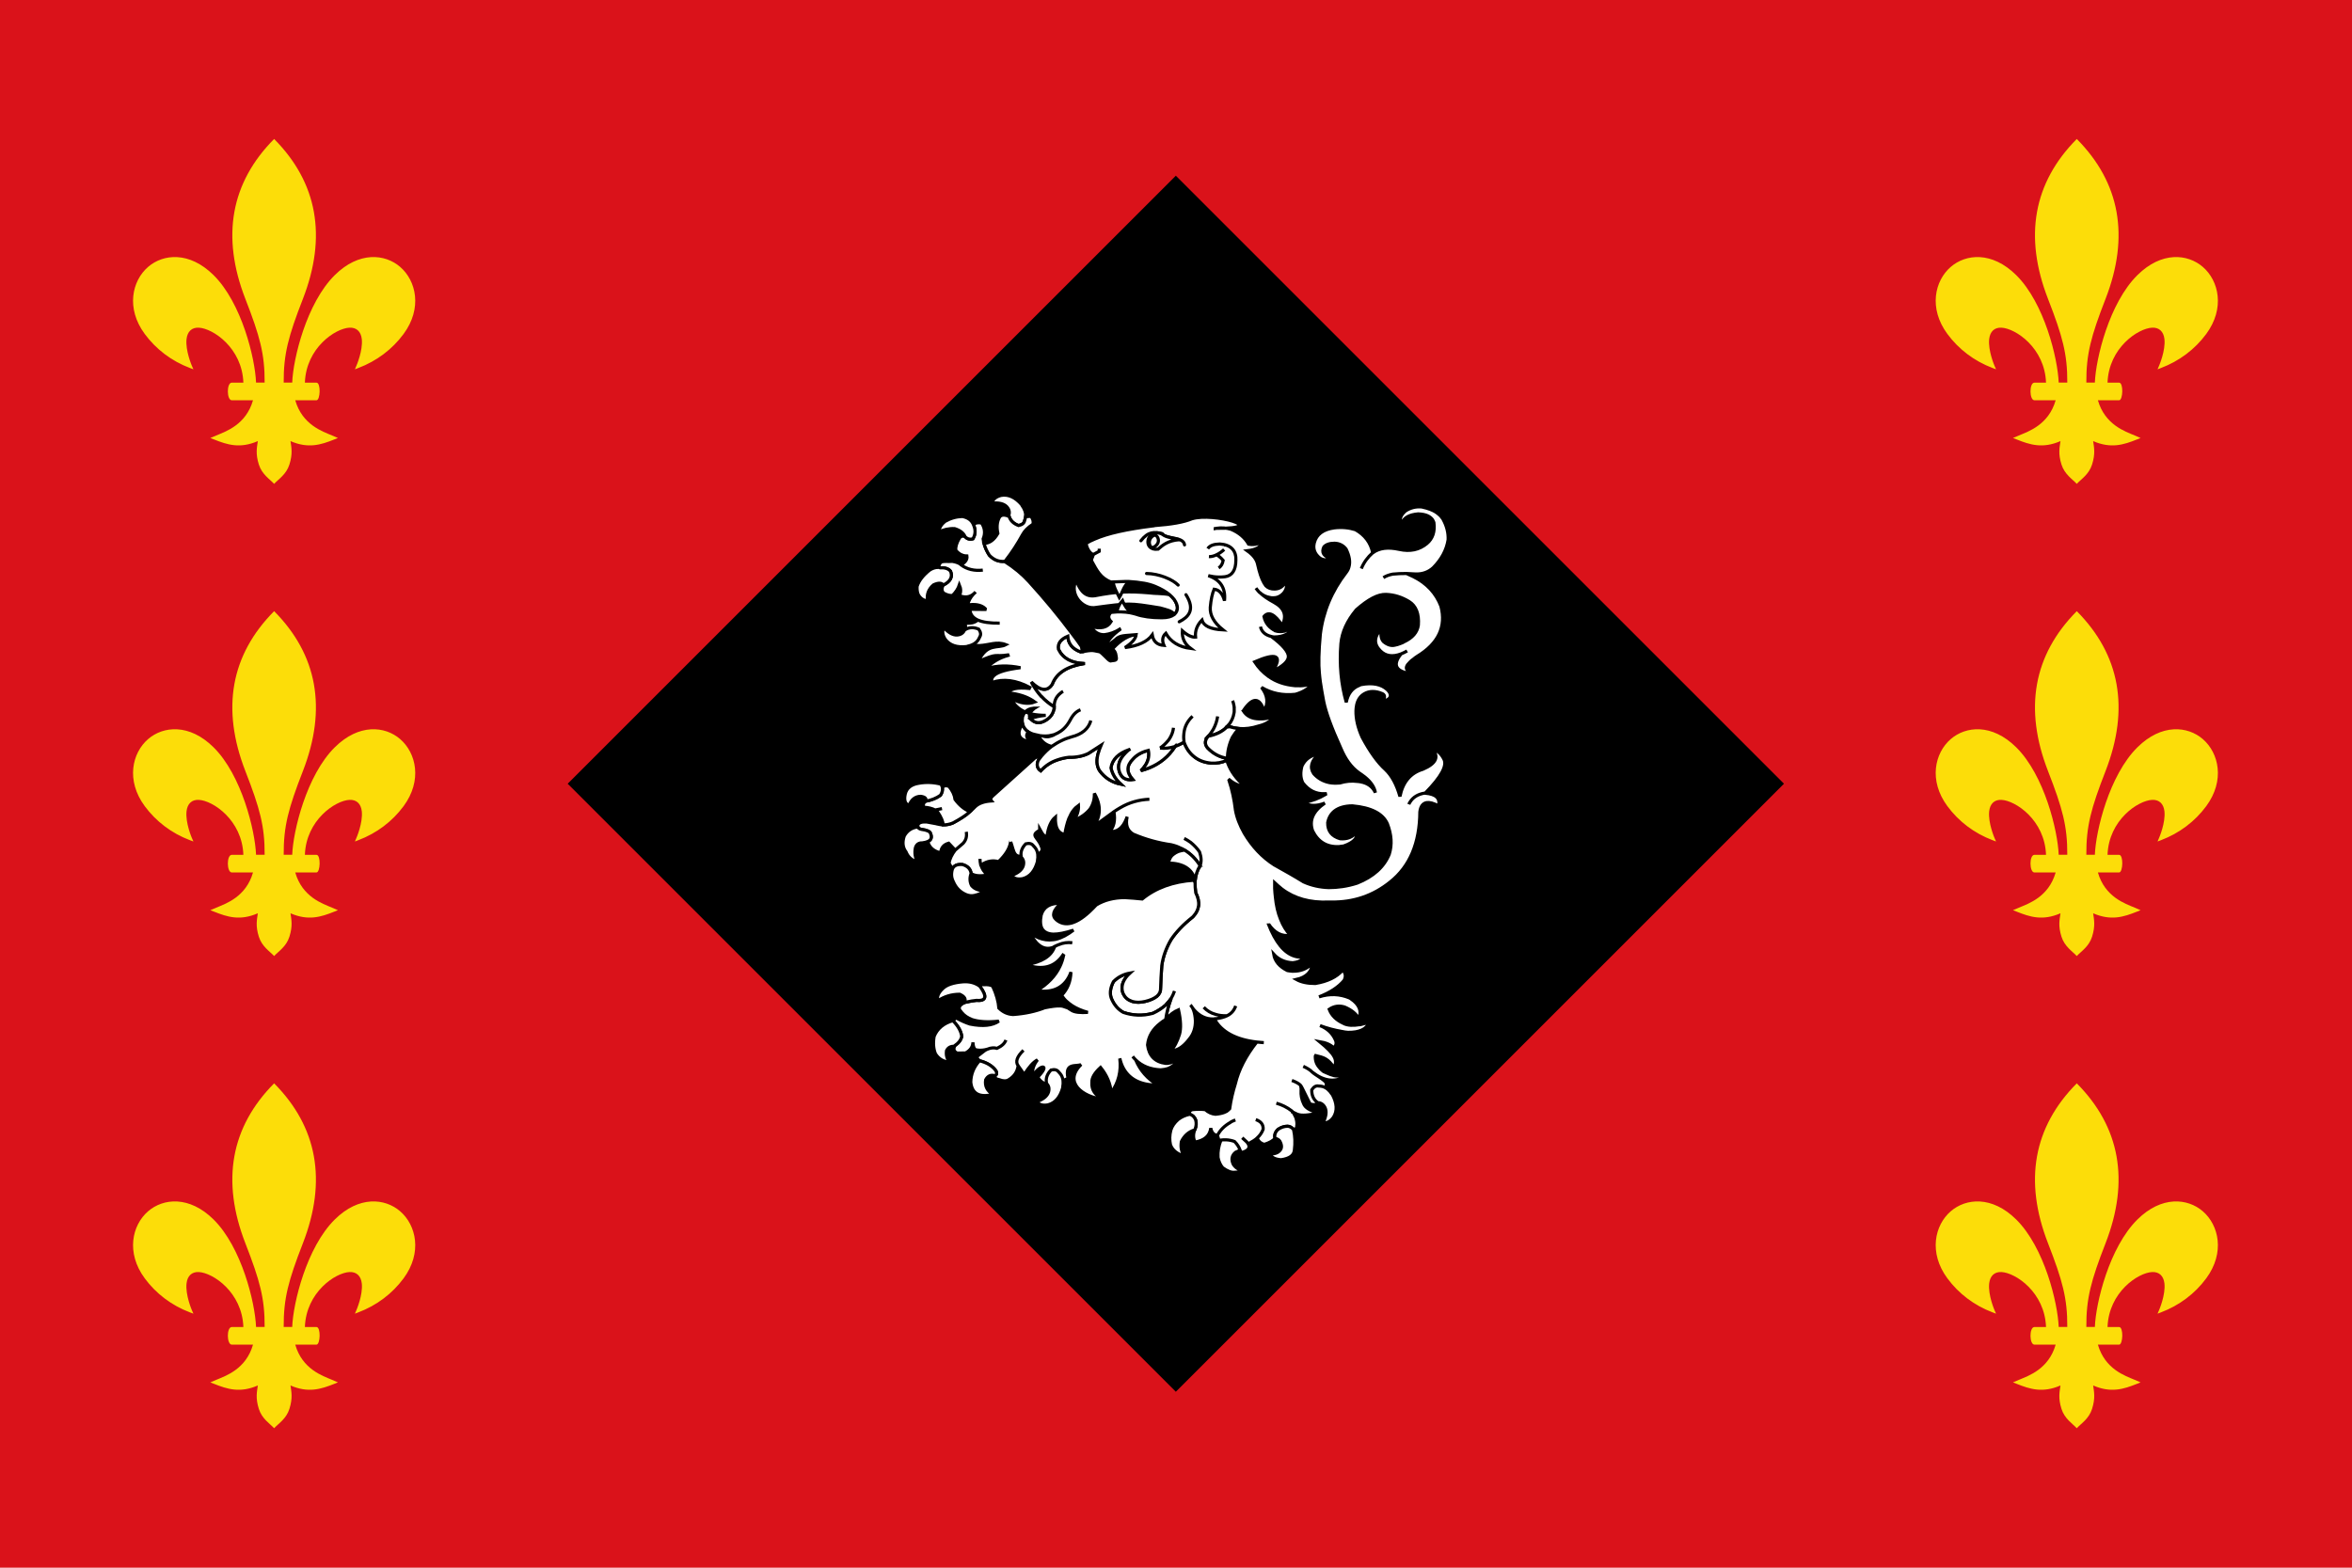 <?xml version="1.0" encoding="UTF-8" standalone="no"?>
<!-- Created with Inkscape (http://www.inkscape.org/) -->
<svg
   xmlns:svg="http://www.w3.org/2000/svg"
   xmlns="http://www.w3.org/2000/svg"
   version="1.0"
   width="750"
   height="500"
   id="svg2">
  <defs
     id="defs4" />
  <g
     id="layer1">
    <rect
       width="750"
       height="500"
       ry="0"
       x="0"
       y="0"
       id="rect2383"
       style="fill:#da121a;fill-rule:evenodd;stroke:none;stroke-width:1px;stroke-linecap:butt;stroke-linejoin:miter;stroke-opacity:1" />
    <rect
       width="274.286"
       height="274.286"
       x="-48.755"
       y="304.799"
       transform="matrix(0.707,-0.707,0.707,0.707,0,0)"
       id="rect3155"
       style="fill:#000000;fill-rule:evenodd;stroke:none;stroke-width:1px;stroke-linecap:butt;stroke-linejoin:miter;stroke-opacity:1" />
    <g
       transform="translate(-3.966,0)"
       id="g4835">
      <g
         transform="translate(0,0.292)"
         id="g4811">
        <g
           transform="matrix(1.254,0,0,1.254,621.377,194.69)"
           id="g2908"
           style="fill:#fcdd09;stroke:none;stroke-width:0.603;stroke-miterlimit:4;stroke-dasharray:none;stroke-opacity:1">
          <path
             d="M 468.844,175.812 C 450.573,194.234 446.465,216.915 456.719,243.281 C 462.845,259.034 464.905,266.501 464.844,278.562 L 461.219,278.562 C 460.829,268.49 455.222,245.019 443.281,233.219 C 433.097,223.159 422.074,224.253 415.688,229.781 C 408.93,235.631 406.29,247.227 414.281,258.062 C 419.057,264.537 425.623,269.496 433.312,272.406 L 434.812,272.969 L 434.156,271.5 C 434.128,271.437 431.381,265.079 431.906,260.219 C 432.273,257.008 434.135,255.269 437.062,255.406 C 443.005,255.685 455.346,263.913 455.875,278.594 L 451,278.594 C 448.727,278.594 448.822,286.031 451,286.031 L 459.938,286.031 C 456.963,296.398 448.418,299.193 444.438,300.875 L 441.938,301.938 C 441.944,301.934 443.438,302.531 443.438,302.531 C 449.196,304.845 454.493,306.49 461.969,303.25 C 461.609,305.92 460.926,308.505 462.406,313.156 C 463.732,317.322 466.994,319.279 468.844,321.281 C 470.694,319.279 473.955,317.323 475.281,313.156 C 476.761,308.504 476.11,305.92 475.75,303.25 C 483.225,306.49 488.523,304.847 494.281,302.531 C 494.281,302.531 495.745,301.934 495.75,301.938 L 493.281,300.875 C 489.299,299.193 480.725,296.398 477.75,286.031 L 486.688,286.031 C 488.335,286.031 488.622,278.594 486.688,278.594 L 481.812,278.594 C 482.341,263.915 494.683,255.685 500.625,255.406 C 503.554,255.269 505.448,257.008 505.812,260.219 C 506.338,265.079 503.559,271.437 503.531,271.5 L 502.906,272.969 L 504.375,272.406 C 512.064,269.496 518.662,264.537 523.438,258.062 C 531.428,247.227 528.758,235.631 522,229.781 C 515.614,224.253 504.621,223.159 494.438,233.219 C 482.497,245.02 476.86,268.49 476.469,278.562 L 472.875,278.562 C 472.814,266.502 474.843,259.036 480.969,243.281 C 491.224,216.917 487.115,194.234 468.844,175.812 z"
             transform="matrix(0.603,0,0,0.603,-246.966,-106.062)"
             id="path2910"
             style="fill:#fcdd09;stroke:none;stroke-width:1;stroke-miterlimit:4;stroke-dasharray:none;stroke-opacity:1" />
        </g>
        <g
           transform="matrix(1.254,0,0,1.254,621.377,44.09)"
           id="g4801"
           style="fill:#fcdd09;stroke:none;stroke-width:0.603;stroke-miterlimit:4;stroke-dasharray:none;stroke-opacity:1">
          <path
             d="M 468.844,175.812 C 450.573,194.234 446.465,216.915 456.719,243.281 C 462.845,259.034 464.905,266.501 464.844,278.562 L 461.219,278.562 C 460.829,268.49 455.222,245.019 443.281,233.219 C 433.097,223.159 422.074,224.253 415.688,229.781 C 408.93,235.631 406.29,247.227 414.281,258.062 C 419.057,264.537 425.623,269.496 433.312,272.406 L 434.812,272.969 L 434.156,271.5 C 434.128,271.437 431.381,265.079 431.906,260.219 C 432.273,257.008 434.135,255.269 437.062,255.406 C 443.005,255.685 455.346,263.913 455.875,278.594 L 451,278.594 C 448.727,278.594 448.822,286.031 451,286.031 L 459.938,286.031 C 456.963,296.398 448.418,299.193 444.438,300.875 L 441.938,301.938 C 441.944,301.934 443.438,302.531 443.438,302.531 C 449.196,304.845 454.493,306.49 461.969,303.25 C 461.609,305.92 460.926,308.505 462.406,313.156 C 463.732,317.322 466.994,319.279 468.844,321.281 C 470.694,319.279 473.955,317.323 475.281,313.156 C 476.761,308.504 476.11,305.92 475.75,303.25 C 483.225,306.49 488.523,304.847 494.281,302.531 C 494.281,302.531 495.745,301.934 495.75,301.938 L 493.281,300.875 C 489.299,299.193 480.725,296.398 477.75,286.031 L 486.688,286.031 C 488.335,286.031 488.622,278.594 486.688,278.594 L 481.812,278.594 C 482.341,263.915 494.683,255.685 500.625,255.406 C 503.554,255.269 505.448,257.008 505.812,260.219 C 506.338,265.079 503.559,271.437 503.531,271.5 L 502.906,272.969 L 504.375,272.406 C 512.064,269.496 518.662,264.537 523.438,258.062 C 531.428,247.227 528.758,235.631 522,229.781 C 515.614,224.253 504.621,223.159 494.438,233.219 C 482.497,245.02 476.86,268.49 476.469,278.562 L 472.875,278.562 C 472.814,266.502 474.843,259.036 480.969,243.281 C 491.224,216.917 487.115,194.234 468.844,175.812 z"
             transform="matrix(0.603,0,0,0.603,-246.966,-106.062)"
             id="path4803"
             style="fill:#fcdd09;stroke:none;stroke-width:1;stroke-miterlimit:4;stroke-dasharray:none;stroke-opacity:1" />
        </g>
        <g
           transform="matrix(1.254,0,0,1.254,621.377,345.289)"
           id="g4807"
           style="fill:#fcdd09;stroke:none;stroke-width:0.603;stroke-miterlimit:4;stroke-dasharray:none;stroke-opacity:1">
          <path
             d="M 468.844,175.812 C 450.573,194.234 446.465,216.915 456.719,243.281 C 462.845,259.034 464.905,266.501 464.844,278.562 L 461.219,278.562 C 460.829,268.49 455.222,245.019 443.281,233.219 C 433.097,223.159 422.074,224.253 415.688,229.781 C 408.93,235.631 406.29,247.227 414.281,258.062 C 419.057,264.537 425.623,269.496 433.312,272.406 L 434.812,272.969 L 434.156,271.5 C 434.128,271.437 431.381,265.079 431.906,260.219 C 432.273,257.008 434.135,255.269 437.062,255.406 C 443.005,255.685 455.346,263.913 455.875,278.594 L 451,278.594 C 448.727,278.594 448.822,286.031 451,286.031 L 459.938,286.031 C 456.963,296.398 448.418,299.193 444.438,300.875 L 441.938,301.938 C 441.944,301.934 443.438,302.531 443.438,302.531 C 449.196,304.845 454.493,306.49 461.969,303.25 C 461.609,305.92 460.926,308.505 462.406,313.156 C 463.732,317.322 466.994,319.279 468.844,321.281 C 470.694,319.279 473.955,317.323 475.281,313.156 C 476.761,308.504 476.11,305.92 475.75,303.25 C 483.225,306.49 488.523,304.847 494.281,302.531 C 494.281,302.531 495.745,301.934 495.75,301.938 L 493.281,300.875 C 489.299,299.193 480.725,296.398 477.75,286.031 L 486.688,286.031 C 488.335,286.031 488.622,278.594 486.688,278.594 L 481.812,278.594 C 482.341,263.915 494.683,255.685 500.625,255.406 C 503.554,255.269 505.448,257.008 505.812,260.219 C 506.338,265.079 503.559,271.437 503.531,271.5 L 502.906,272.969 L 504.375,272.406 C 512.064,269.496 518.662,264.537 523.438,258.062 C 531.428,247.227 528.758,235.631 522,229.781 C 515.614,224.253 504.621,223.159 494.438,233.219 C 482.497,245.02 476.86,268.49 476.469,278.562 L 472.875,278.562 C 472.814,266.502 474.843,259.036 480.969,243.281 C 491.224,216.917 487.115,194.234 468.844,175.812 z"
             transform="matrix(0.603,0,0,0.603,-246.966,-106.062)"
             id="path4809"
             style="fill:#fcdd09;stroke:none;stroke-width:1;stroke-miterlimit:4;stroke-dasharray:none;stroke-opacity:1" />
        </g>
      </g>
      <g
         transform="translate(-574.824,0.292)"
         id="g4819">
        <g
           transform="matrix(1.254,0,0,1.254,621.377,194.69)"
           id="g4821"
           style="fill:#fcdd09;stroke:none;stroke-width:0.603;stroke-miterlimit:4;stroke-dasharray:none;stroke-opacity:1">
          <path
             d="M 468.844,175.812 C 450.573,194.234 446.465,216.915 456.719,243.281 C 462.845,259.034 464.905,266.501 464.844,278.562 L 461.219,278.562 C 460.829,268.49 455.222,245.019 443.281,233.219 C 433.097,223.159 422.074,224.253 415.688,229.781 C 408.93,235.631 406.29,247.227 414.281,258.062 C 419.057,264.537 425.623,269.496 433.312,272.406 L 434.812,272.969 L 434.156,271.5 C 434.128,271.437 431.381,265.079 431.906,260.219 C 432.273,257.008 434.135,255.269 437.062,255.406 C 443.005,255.685 455.346,263.913 455.875,278.594 L 451,278.594 C 448.727,278.594 448.822,286.031 451,286.031 L 459.938,286.031 C 456.963,296.398 448.418,299.193 444.438,300.875 L 441.938,301.938 C 441.944,301.934 443.438,302.531 443.438,302.531 C 449.196,304.845 454.493,306.49 461.969,303.25 C 461.609,305.92 460.926,308.505 462.406,313.156 C 463.732,317.322 466.994,319.279 468.844,321.281 C 470.694,319.279 473.955,317.323 475.281,313.156 C 476.761,308.504 476.11,305.92 475.75,303.25 C 483.225,306.49 488.523,304.847 494.281,302.531 C 494.281,302.531 495.745,301.934 495.75,301.938 L 493.281,300.875 C 489.299,299.193 480.725,296.398 477.75,286.031 L 486.688,286.031 C 488.335,286.031 488.622,278.594 486.688,278.594 L 481.812,278.594 C 482.341,263.915 494.683,255.685 500.625,255.406 C 503.554,255.269 505.448,257.008 505.812,260.219 C 506.338,265.079 503.559,271.437 503.531,271.5 L 502.906,272.969 L 504.375,272.406 C 512.064,269.496 518.662,264.537 523.438,258.062 C 531.428,247.227 528.758,235.631 522,229.781 C 515.614,224.253 504.621,223.159 494.438,233.219 C 482.497,245.02 476.86,268.49 476.469,278.562 L 472.875,278.562 C 472.814,266.502 474.843,259.036 480.969,243.281 C 491.224,216.917 487.115,194.234 468.844,175.812 z"
             transform="matrix(0.603,0,0,0.603,-246.966,-106.062)"
             id="path4823"
             style="fill:#fcdd09;stroke:none;stroke-width:1;stroke-miterlimit:4;stroke-dasharray:none;stroke-opacity:1" />
        </g>
        <g
           transform="matrix(1.254,0,0,1.254,621.377,44.09)"
           id="g4825"
           style="fill:#fcdd09;stroke:none;stroke-width:0.603;stroke-miterlimit:4;stroke-dasharray:none;stroke-opacity:1">
          <path
             d="M 468.844,175.812 C 450.573,194.234 446.465,216.915 456.719,243.281 C 462.845,259.034 464.905,266.501 464.844,278.562 L 461.219,278.562 C 460.829,268.49 455.222,245.019 443.281,233.219 C 433.097,223.159 422.074,224.253 415.688,229.781 C 408.93,235.631 406.29,247.227 414.281,258.062 C 419.057,264.537 425.623,269.496 433.312,272.406 L 434.812,272.969 L 434.156,271.5 C 434.128,271.437 431.381,265.079 431.906,260.219 C 432.273,257.008 434.135,255.269 437.062,255.406 C 443.005,255.685 455.346,263.913 455.875,278.594 L 451,278.594 C 448.727,278.594 448.822,286.031 451,286.031 L 459.938,286.031 C 456.963,296.398 448.418,299.193 444.438,300.875 L 441.938,301.938 C 441.944,301.934 443.438,302.531 443.438,302.531 C 449.196,304.845 454.493,306.49 461.969,303.25 C 461.609,305.92 460.926,308.505 462.406,313.156 C 463.732,317.322 466.994,319.279 468.844,321.281 C 470.694,319.279 473.955,317.323 475.281,313.156 C 476.761,308.504 476.11,305.92 475.75,303.25 C 483.225,306.49 488.523,304.847 494.281,302.531 C 494.281,302.531 495.745,301.934 495.75,301.938 L 493.281,300.875 C 489.299,299.193 480.725,296.398 477.75,286.031 L 486.688,286.031 C 488.335,286.031 488.622,278.594 486.688,278.594 L 481.812,278.594 C 482.341,263.915 494.683,255.685 500.625,255.406 C 503.554,255.269 505.448,257.008 505.812,260.219 C 506.338,265.079 503.559,271.437 503.531,271.5 L 502.906,272.969 L 504.375,272.406 C 512.064,269.496 518.662,264.537 523.438,258.062 C 531.428,247.227 528.758,235.631 522,229.781 C 515.614,224.253 504.621,223.159 494.438,233.219 C 482.497,245.02 476.86,268.49 476.469,278.562 L 472.875,278.562 C 472.814,266.502 474.843,259.036 480.969,243.281 C 491.224,216.917 487.115,194.234 468.844,175.812 z"
             transform="matrix(0.603,0,0,0.603,-246.966,-106.062)"
             id="path4827"
             style="fill:#fcdd09;stroke:none;stroke-width:1;stroke-miterlimit:4;stroke-dasharray:none;stroke-opacity:1" />
        </g>
        <g
           transform="matrix(1.254,0,0,1.254,621.377,345.289)"
           id="g4829"
           style="fill:#fcdd09;stroke:none;stroke-width:0.603;stroke-miterlimit:4;stroke-dasharray:none;stroke-opacity:1">
          <path
             d="M 468.844,175.812 C 450.573,194.234 446.465,216.915 456.719,243.281 C 462.845,259.034 464.905,266.501 464.844,278.562 L 461.219,278.562 C 460.829,268.49 455.222,245.019 443.281,233.219 C 433.097,223.159 422.074,224.253 415.688,229.781 C 408.93,235.631 406.29,247.227 414.281,258.062 C 419.057,264.537 425.623,269.496 433.312,272.406 L 434.812,272.969 L 434.156,271.5 C 434.128,271.437 431.381,265.079 431.906,260.219 C 432.273,257.008 434.135,255.269 437.062,255.406 C 443.005,255.685 455.346,263.913 455.875,278.594 L 451,278.594 C 448.727,278.594 448.822,286.031 451,286.031 L 459.938,286.031 C 456.963,296.398 448.418,299.193 444.438,300.875 L 441.938,301.938 C 441.944,301.934 443.438,302.531 443.438,302.531 C 449.196,304.845 454.493,306.49 461.969,303.25 C 461.609,305.92 460.926,308.505 462.406,313.156 C 463.732,317.322 466.994,319.279 468.844,321.281 C 470.694,319.279 473.955,317.323 475.281,313.156 C 476.761,308.504 476.11,305.92 475.75,303.25 C 483.225,306.49 488.523,304.847 494.281,302.531 C 494.281,302.531 495.745,301.934 495.75,301.938 L 493.281,300.875 C 489.299,299.193 480.725,296.398 477.75,286.031 L 486.688,286.031 C 488.335,286.031 488.622,278.594 486.688,278.594 L 481.812,278.594 C 482.341,263.915 494.683,255.685 500.625,255.406 C 503.554,255.269 505.448,257.008 505.812,260.219 C 506.338,265.079 503.559,271.437 503.531,271.5 L 502.906,272.969 L 504.375,272.406 C 512.064,269.496 518.662,264.537 523.438,258.062 C 531.428,247.227 528.758,235.631 522,229.781 C 515.614,224.253 504.621,223.159 494.438,233.219 C 482.497,245.02 476.86,268.49 476.469,278.562 L 472.875,278.562 C 472.814,266.502 474.843,259.036 480.969,243.281 C 491.224,216.917 487.115,194.234 468.844,175.812 z"
             transform="matrix(0.603,0,0,0.603,-246.966,-106.062)"
             id="path4831"
             style="fill:#fcdd09;stroke:none;stroke-width:1;stroke-miterlimit:4;stroke-dasharray:none;stroke-opacity:1" />
        </g>
      </g>
    </g>
    <g
       transform="matrix(0.9,0,0,0.9,38.884,33.537)"
       id="g6905">
      <path
         d="M 468.042,146.697 C 467.982,146.643 467.982,146.588 467.982,146.588 C 467.805,146.316 467.627,146.153 467.45,145.935 C 467.39,145.826 467.331,145.771 467.331,145.717 C 467.094,145.499 466.916,145.336 466.679,145.118 C 465.908,144.41 464.961,143.811 463.834,143.375 C 463.775,143.321 463.656,143.321 463.598,143.266 C 462.649,142.94 461.701,142.613 460.575,142.395 C 458.5,142.177 456.545,142.667 454.767,143.811 C 452.989,145.39 452.515,146.861 453.345,148.113 C 453.345,148.167 453.345,148.222 453.404,148.276 C 453.464,148.222 453.464,148.113 453.523,148.059 C 454.234,146.153 456.13,145.118 459.271,144.846 C 460.634,144.9 461.76,145.118 462.59,145.499 C 463.301,145.826 463.835,146.262 464.249,146.752 C 464.368,146.915 464.427,147.078 464.546,147.242 C 464.664,147.405 464.723,147.677 464.842,147.95 C 465.257,151.163 464.427,153.613 462.353,155.356 C 459.686,157.588 456.427,158.296 452.516,157.425 C 448.604,156.554 445.523,156.935 443.211,158.623 C 443.152,158.623 443.152,158.623 443.152,158.623 C 441.374,160.202 440.011,162.054 439.122,164.232 C 440.011,162.054 441.374,160.202 443.152,158.623 L 443.152,158.569 C 442.381,154.975 440.307,152.306 437.048,150.455 C 434.796,149.747 432.307,149.474 429.522,149.801 L 429.522,149.801 C 425.61,150.346 423.24,152.088 422.47,155.083 C 421.936,157.207 422.588,159.059 424.485,160.529 C 425.61,161.237 426.914,161.346 428.455,160.692 C 425.788,159.93 424.899,158.569 425.848,156.554 C 426.559,155.737 427.803,155.247 429.64,155.247 C 431.358,155.301 432.722,156.009 433.729,157.316 C 434.914,159.767 435.27,161.836 434.736,163.688 C 434.559,164.395 434.203,165.049 433.729,165.648 C 428.632,172.237 425.61,179.48 424.603,187.431 C 424.01,193.693 423.951,198.267 424.247,201.154 C 424.306,202.188 424.484,203.223 424.603,204.367 C 424.899,206.436 425.314,208.777 425.788,211.282 C 426.559,215.149 428.573,220.649 431.892,227.947 C 433.492,231.759 435.566,234.645 438.233,236.551 C 439.063,237.095 439.714,237.585 440.426,238.13 C 442.56,239.872 443.803,241.724 444.1,243.63 C 443.152,241.561 441.433,240.308 438.944,239.818 C 438.529,239.763 438.115,239.655 437.7,239.655 C 435.625,239.383 433.551,239.6 431.536,240.199 C 430.233,240.308 428.988,240.308 427.862,240.091 C 425.61,239.655 423.714,238.566 422.232,236.878 C 420.751,234.645 421.403,232.304 424.129,229.907 C 421.165,230.397 419.21,231.813 418.084,234.209 C 417.491,236.442 417.551,238.402 418.38,240.144 C 420.454,242.867 423.062,244.174 426.203,244.011 C 426.44,244.011 426.618,244.011 426.855,244.011 C 426.618,244.12 426.44,244.284 426.203,244.392 C 424.129,245.645 421.64,246.57 418.736,247.17 C 420.75,248.422 423.24,248.476 426.203,247.333 C 421.995,250.219 420.573,253.487 421.877,257.19 C 423.832,261.111 426.973,263.017 431.418,262.744 L 431.478,262.744 C 431.537,262.69 431.596,262.69 431.714,262.69 C 432.129,262.635 432.485,262.581 432.899,262.527 C 436.455,261.273 437.937,259.64 437.462,257.625 C 436.099,259.423 434.085,260.184 431.596,259.967 C 428.633,259.095 427.151,257.244 427.211,254.249 C 427.566,252.452 428.396,251.091 429.64,250.11 C 431.122,248.966 433.256,248.313 435.982,248.313 C 442.619,248.912 446.767,251.036 448.367,254.684 C 449.849,258.551 450.085,262.09 449.019,265.467 C 447.182,269.987 443.389,273.418 437.641,275.704 C 434.085,276.849 430.708,277.284 427.566,277.284 C 424.425,277.175 421.462,276.521 418.677,275.269 C 415.24,273.146 411.744,271.185 408.425,269.334 C 408.425,269.279 408.306,269.279 408.306,269.279 C 404.04,266.556 400.484,262.799 397.639,258.006 C 396.098,255.283 394.972,252.452 394.498,249.674 C 394.498,249.62 394.498,249.62 394.498,249.565 C 394.083,246.135 393.373,242.704 392.246,239.274 L 392.424,239.11 C 394.202,240.58 395.98,241.289 397.698,241.234 C 394.854,238.838 392.839,236.06 391.712,232.956 C 391.653,232.684 391.653,232.467 391.653,232.139 L 391.357,232.194 C 389.817,232.956 387.979,233.283 385.905,233.174 C 383.535,232.956 381.638,232.248 380.039,230.996 C 378.379,229.743 377.135,228.001 376.305,225.713 C 375.238,226.367 374.171,226.858 373.105,227.238 C 373.105,227.347 373.046,227.402 372.987,227.511 C 370.794,230.833 367.831,233.283 363.979,234.862 C 363.031,235.243 362.023,235.571 361.016,235.843 C 361.727,235.189 362.26,234.481 362.734,233.773 C 363.742,232.139 364.038,230.397 363.683,228.655 C 362.083,229.036 360.72,229.635 359.534,230.506 C 359.06,230.833 358.645,231.268 358.231,231.704 C 355.86,234.045 355.86,236.441 358.112,239.001 C 356.393,239.218 355.149,238.837 354.26,237.803 C 353.964,237.422 353.727,237.04 353.549,236.605 C 353.49,236.441 353.49,236.387 353.43,236.278 C 352.66,234.045 353.371,231.813 355.564,229.58 C 355.979,229.144 356.393,228.763 356.868,228.382 C 353.075,229.688 350.882,231.813 350.408,234.862 C 350.704,236.332 351.356,237.748 352.364,239.001 C 352.364,239.055 352.482,239.164 352.541,239.218 C 352.897,239.654 353.371,240.144 353.845,240.58 C 353.904,240.635 353.904,240.635 353.904,240.635 C 350.764,239.981 348.215,238.401 346.319,235.733 C 345.311,234.045 345.193,231.921 346.023,229.253 C 346.023,229.253 346.023,229.253 346.082,229.199 C 346.26,228.436 346.615,227.674 346.971,226.803 L 342.408,229.743 C 340.511,230.669 338.2,231.159 335.533,231.105 L 335.474,231.105 C 334.052,231.268 332.689,231.594 331.444,232.03 C 329.133,232.792 327.177,234.1 325.518,235.897 C 324.274,235.026 323.977,233.719 324.688,232.139 C 325.044,231.65 325.399,231.159 325.814,230.67 L 323.622,231.214 L 308.51,244.828 C 307.799,245.427 307.68,246.081 308.095,246.57 C 305.606,246.734 303.65,247.333 302.287,248.64 C 301.695,249.239 301.161,249.784 300.45,250.382 C 298.85,251.853 296.776,253.105 294.465,254.358 C 293.339,254.848 292.154,255.066 290.968,255.066 C 290.198,255.011 289.428,254.903 288.598,254.685 L 288.42,254.63 L 285.161,254.031 C 283.383,253.922 282.316,254.249 282.02,255.12 C 281.961,255.338 281.961,255.556 282.02,255.773 C 282.138,256.209 282.494,256.481 283.264,256.645 C 285.279,256.917 286.346,257.407 286.524,258.17 C 287.057,259.531 286.702,260.457 285.516,260.947 C 286.05,263.071 287.59,264.378 290.079,264.977 C 290.198,263.179 291.146,262.036 292.924,261.546 L 295.235,263.996 L 298.021,261.601 C 299.087,260.457 299.443,259.095 299.147,257.517 C 299.443,259.095 299.087,260.457 298.021,261.601 L 295.235,263.996 C 294.05,265.522 293.339,267.046 293.043,268.571 L 294.228,270.749 C 294.761,269.442 295.946,268.952 297.843,269.115 C 299.68,269.66 300.687,270.749 300.865,272.274 C 302.11,273.146 304.065,273.308 306.673,272.818 C 305.428,271.729 304.658,270.531 304.302,269.17 C 304.243,269.115 304.243,269.115 304.243,269.115 C 304.124,268.516 304.006,267.808 304.006,267.1 C 304.006,267.808 304.124,268.517 304.243,269.115 L 304.836,269.006 C 306.613,267.863 308.569,267.536 310.584,268.081 C 313.073,265.739 314.495,263.397 314.851,261.165 C 314.91,261.165 314.91,261.165 314.91,261.11 C 316.155,264.486 315.865,267.43 320.487,265.633 C 316.991,265.96 327.81,266.832 325.752,262.703 C 324.527,259.31 321.628,258.859 325.162,256.971 C 325.162,256.808 325.162,256.644 325.162,256.481 C 325.222,256.59 325.34,256.754 325.34,256.863 C 325.34,256.863 325.34,256.863 325.399,256.917 C 326.288,258.715 327.118,259.368 327.77,259.041 C 328.185,255.882 329.192,253.595 330.733,252.288 C 330.615,256.046 331.681,258.061 334.052,258.442 C 334.407,256.264 334.881,254.413 335.474,252.833 C 335.533,252.778 335.533,252.669 335.592,252.615 C 336.422,250.546 337.548,249.13 338.911,248.15 C 339.03,249.893 338.496,251.69 337.252,253.432 C 339.622,252.56 341.519,251.254 343,249.457 C 344.126,247.768 344.6,245.917 344.541,243.902 C 346.971,248.096 346.852,252.016 344.245,255.665 L 351.475,250.383 C 352.186,249.893 352.956,249.403 353.727,248.967 C 356.868,247.115 360.305,246.135 364.038,245.972 C 360.305,246.135 356.868,247.115 353.727,248.967 C 352.956,249.403 352.186,249.893 351.475,250.383 C 352.008,253.542 351.475,255.828 349.934,257.408 C 352.601,257.68 354.616,256.155 355.86,252.942 C 355.979,252.67 356.038,252.453 356.156,252.18 C 355.504,255.067 356.216,257.081 358.29,258.334 C 362.616,260.185 367.12,261.438 371.742,262.091 C 372.394,262.255 373.046,262.418 373.639,262.635 C 374.113,262.799 374.528,263.017 375.002,263.235 C 375.534,263.398 376.009,263.671 376.483,263.997 C 378.675,265.304 380.453,267.101 381.995,269.498 C 382.527,268.191 382.469,266.557 381.817,264.651 C 380.928,263.344 379.861,262.255 378.675,261.275 C 377.905,260.73 377.134,260.24 376.365,259.859 C 377.135,260.24 377.906,260.73 378.675,261.275 C 379.861,262.255 380.928,263.344 381.817,264.651 C 382.469,266.557 382.527,268.191 381.995,269.498 C 381.935,269.498 381.876,269.552 381.935,269.606 C 380.986,271.185 380.453,272.819 380.275,274.671 C 380.216,274.943 380.216,275.27 380.216,275.542 C 380.216,276.686 380.275,277.884 380.453,279.082 C 381.282,280.771 381.638,282.295 381.46,283.711 C 381.282,285.018 380.69,286.27 379.682,287.359 C 379.564,287.468 379.504,287.577 379.327,287.74 C 375.949,290.408 373.46,293.077 371.682,295.746 C 369.904,298.795 368.837,301.899 368.422,304.948 C 368.185,308.052 368.067,310.721 368.008,312.844 C 368.067,313.988 367.652,314.968 366.704,315.785 C 365.756,316.547 364.393,317.201 362.496,317.636 C 360.837,318.017 359.296,318.017 357.992,317.636 C 356.511,317.146 355.503,316.33 354.911,315.131 C 354.674,314.804 354.555,314.314 354.437,313.878 C 354.022,311.755 354.911,309.631 357.163,307.561 C 354.792,307.997 352.837,309.031 351.296,310.611 C 350.229,312.68 349.933,314.586 350.466,316.274 C 350.525,316.492 350.644,316.655 350.703,316.874 C 351.651,318.997 353.014,320.522 354.792,321.502 C 358.111,322.646 361.607,322.809 365.044,321.884 C 365.104,321.884 365.222,321.884 365.282,321.829 C 367.059,321.012 368.541,320.031 369.785,318.942 C 369.845,318.833 369.963,318.779 370.022,318.67 C 370.082,318.616 370.141,318.507 370.2,318.452 C 370.793,317.853 371.326,317.2 371.741,316.546 C 372.215,315.729 372.63,314.858 372.926,313.932 C 372.63,314.858 372.215,315.729 371.741,316.546 C 370.734,319.215 370.141,321.665 369.845,323.898 C 369.845,323.898 369.845,323.898 369.845,323.953 C 371.326,322.319 372.867,321.175 374.349,320.577 C 375.178,324.28 375.297,327.22 374.705,329.29 C 373.875,331.904 372.867,333.864 371.682,334.953 C 372.215,335.061 372.749,334.953 373.282,334.844 L 373.282,334.844 C 374.823,334.409 376.482,333.155 378.141,330.977 C 379.682,329.18 380.393,326.948 380.334,324.388 C 380.274,322.972 380.038,321.72 379.682,320.739 C 379.563,320.467 379.445,320.195 379.326,319.923 C 379.089,319.541 378.852,319.161 378.556,318.888 C 378.852,319.161 379.088,319.541 379.326,319.923 C 379.504,320.195 379.682,320.413 379.919,320.685 C 381.815,322.808 384.067,323.897 386.615,323.843 C 386.734,323.843 386.852,323.843 387.03,323.789 C 387.266,323.734 387.445,323.734 387.682,323.734 C 387.742,323.734 387.742,323.734 387.8,323.734 C 389.282,323.517 390.526,323.189 391.534,322.7 C 390.052,322.754 388.689,322.591 387.504,322.21 C 385.845,321.774 384.423,320.903 383.297,319.705 C 384.422,320.902 385.845,321.774 387.504,322.21 C 388.689,322.591 390.052,322.754 391.534,322.7 C 393.134,321.937 394.082,320.739 394.616,319.215 C 394.082,320.739 393.134,321.937 391.534,322.7 C 390.526,323.189 389.282,323.517 387.8,323.734 C 387.741,323.734 387.741,323.734 387.682,323.734 C 387.445,323.734 387.267,323.734 387.03,323.789 C 389.578,328.418 394.616,331.141 402.082,332.012 C 402.853,332.066 403.742,332.175 404.571,332.23 C 403.742,332.175 402.853,332.066 402.082,332.012 C 398.171,336.967 395.682,341.814 394.496,346.77 C 393.608,349.601 392.896,352.596 392.482,355.647 C 392.186,355.973 391.83,356.246 391.415,356.572 C 391.119,356.736 390.882,356.844 390.586,356.953 C 389.756,357.28 388.689,357.498 387.445,357.606 C 386.141,357.498 384.896,356.953 383.829,355.973 C 382.466,355.809 380.926,355.809 379.207,355.973 C 378.318,356.299 378.022,356.844 378.318,357.606 C 379.325,357.879 380.037,358.587 380.451,359.676 C 380.748,360.82 380.63,361.854 380.215,362.889 C 380.155,362.998 380.155,363.052 380.096,363.161 L 380.096,363.161 C 379.504,364.74 379.563,366.211 380.215,367.462 C 383.593,366.863 385.43,365.23 385.785,362.507 C 386.081,364.086 386.852,364.903 387.978,365.066 C 388.037,365.066 388.037,365.066 388.155,365.066 C 389.104,363.215 390.644,361.69 392.66,360.547 C 392.896,360.329 393.193,360.165 393.489,360.056 C 393.845,359.893 394.2,359.73 394.496,359.621 C 394.2,359.73 393.845,359.893 393.489,360.056 C 393.193,360.165 392.896,360.329 392.66,360.547 C 390.645,361.69 389.104,363.214 388.155,365.066 L 388.808,367.299 C 389.815,367.027 390.882,366.918 391.89,366.972 C 393.134,367.626 394.023,368.443 394.734,369.368 C 394.793,369.368 394.793,369.423 394.853,369.423 C 395.208,369.967 395.563,370.512 395.742,371.166 L 395.978,371.329 C 398.823,370.784 399.89,369.695 399.06,368.116 C 399,368.116 399,368.007 398.941,367.953 C 398.823,367.789 398.705,367.626 398.585,367.462 L 396.926,365.938 L 398.585,367.462 C 398.704,367.626 398.822,367.79 398.941,367.953 C 399.001,368.007 399.001,368.116 399.06,368.116 L 399.297,367.953 C 400.422,367.354 401.43,366.755 402.2,366.047 C 403.207,365.121 403.918,364.086 404.334,362.943 C 404.452,361.254 403.563,360.111 401.726,359.512 C 403.563,360.111 404.452,361.254 404.334,362.943 C 403.919,364.087 403.208,365.121 402.2,366.047 L 402.378,366.264 C 402.378,366.373 402.496,366.537 402.556,366.7 C 402.97,367.462 403.681,367.953 404.748,368.279 C 406.645,367.68 407.89,366.972 408.541,366.101 C 408.245,364.903 408.659,363.814 409.726,362.888 C 410.734,362.235 411.86,361.853 412.986,361.853 C 413.697,361.853 414.408,362.235 415.06,362.943 C 415.06,362.943 415.06,362.943 415.119,362.943 C 416.008,362.779 416.423,362.398 416.245,361.853 C 416.423,360.819 416.245,359.839 415.949,358.858 C 415.889,358.749 415.889,358.641 415.83,358.586 C 415.594,358.097 415.356,357.606 415.06,357.116 C 414.941,357.007 414.823,356.843 414.704,356.735 C 414.704,356.68 414.644,356.571 414.586,356.517 C 414.526,356.463 414.526,356.463 414.526,356.463 C 412.866,355.156 410.97,354.23 409.014,353.685 C 410.97,354.23 412.866,355.155 414.526,356.463 C 414.526,356.463 414.526,356.463 414.586,356.517 L 414.586,356.517 C 414.645,356.572 414.704,356.626 414.704,356.735 C 414.822,356.735 414.882,356.843 415,356.898 C 415.415,357.062 415.711,357.28 416.126,357.443 C 416.304,357.552 416.482,357.606 416.659,357.66 C 418.022,358.15 420.451,357.988 423.948,357.116 C 420.926,356.354 419.207,355.265 418.674,353.848 C 417.964,352.379 417.667,350.799 417.785,349.111 C 417.785,348.947 417.785,348.73 417.785,348.403 C 417.726,348.13 417.667,347.75 417.607,347.369 C 417.133,346.824 416.126,346.224 414.526,345.626 C 416.126,346.225 417.133,346.824 417.607,347.369 C 417.964,347.641 420.68,353.647 421.035,353.974 C 425.891,355.45 427.021,349.151 426.669,346.565 C 426.432,345.584 422.526,343.502 421.755,342.685 C 420.985,341.868 419.859,341.216 418.556,340.616 C 419.859,341.216 420.985,341.868 421.755,342.685 C 425.992,345.954 429.883,346.477 434.2,343.829 C 432.837,344.047 431.593,344.047 430.526,344.047 C 429.01,344.037 427.243,343.129 425.726,342.468 C 425.666,342.413 425.548,342.305 425.489,342.25 C 425.429,342.196 425.429,342.196 425.371,342.196 L 425.371,342.196 C 424.896,341.815 424.541,341.433 424.245,341.052 C 423.237,339.908 422.763,338.601 422.822,337.022 L 422.941,336.805 C 425.904,337.513 427.272,337.871 429.464,341.084 C 430.768,338.416 429.875,336.423 424.304,331.85 C 426.557,332.231 428.275,332.939 429.341,334.082 C 430.29,333.211 430.409,332.231 429.875,331.142 C 428.808,328.8 426.971,327.166 424.482,326.186 C 427.089,327.166 429.637,327.82 432.186,328.255 C 432.896,328.419 433.608,328.528 434.378,328.583 C 438.467,328.637 441.015,327.439 441.845,325.043 C 440.719,325.37 439.653,325.642 438.764,325.86 C 438.705,325.86 438.645,325.86 438.586,325.86 C 438.526,325.86 438.526,325.86 438.468,325.86 C 436.156,326.241 434.378,326.132 433.015,325.533 C 432.897,325.478 432.838,325.369 432.719,325.369 C 430.23,324.226 428.571,322.592 427.742,320.414 C 429.401,319.27 431.238,318.997 433.193,319.597 C 435.624,320.631 437.342,321.992 438.231,323.736 C 439.356,321.068 438.409,318.726 435.446,316.711 C 435.267,316.547 435.09,316.493 434.912,316.384 C 431.534,314.968 427.919,314.805 424.127,316.003 C 428.097,314.478 431.06,312.518 433.016,310.176 C 433.727,308.76 433.549,307.562 432.542,306.528 C 430.349,309.033 427.09,310.557 422.823,311.266 C 420.097,311.266 417.904,310.829 416.126,309.849 C 419.682,309.032 421.579,307.072 421.816,304.131 C 421.638,304.24 421.579,304.349 421.46,304.512 C 421.341,304.621 421.224,304.676 421.045,304.839 C 419.386,306.201 417.43,306.909 415.119,306.909 C 415.06,306.909 415.06,306.909 415.001,306.909 C 414.823,306.909 414.705,306.909 414.586,306.909 C 414.053,306.854 413.46,306.8 412.927,306.691 C 410.082,305.275 408.482,303.369 408.067,300.864 C 409.785,302.77 412.097,303.805 414.823,303.915 C 416.483,303.751 417.668,303.261 418.319,302.444 C 418.438,302.281 418.556,302.117 418.615,301.9 C 417.549,302.009 416.541,301.9 415.593,301.627 C 411.8,300.538 408.718,296.671 406.17,290.137 C 406.17,290.137 406.17,290.028 406.17,289.973 C 406.17,289.973 406.17,289.973 406.17,290.028 C 406.17,290.083 406.17,290.083 406.23,290.137 C 408.304,293.296 410.971,294.711 413.994,294.166 C 412.571,292.696 411.386,290.79 410.497,288.503 C 409.549,286.216 408.956,283.547 408.66,280.498 C 408.541,279.572 408.482,278.592 408.423,277.558 L 408.423,275.543 C 408.779,275.87 409.134,276.196 409.549,276.577 C 410.023,276.959 410.497,277.394 410.971,277.775 C 415.415,281.151 420.927,282.677 427.564,282.404 C 427.564,282.404 427.682,282.404 427.742,282.404 C 427.86,282.404 427.92,282.404 428.039,282.404 C 428.098,282.404 428.157,282.404 428.157,282.404 C 428.275,282.404 428.394,282.404 428.453,282.404 C 436.337,282.512 443.33,280.17 449.375,275.269 C 456.308,269.769 459.805,261.437 459.863,250.437 C 460.101,248.531 460.871,247.442 462.234,247.169 C 463.301,247.006 464.664,247.333 466.442,248.313 C 467.153,245.699 465.612,244.174 461.879,243.847 L 461.82,243.847 C 461.76,243.793 461.641,243.793 461.583,243.793 C 459.212,244.174 457.494,245.209 456.427,246.897 C 456.249,247.169 456.071,247.442 455.953,247.768 C 456.071,247.442 456.249,247.169 456.427,246.897 C 457.494,245.208 459.212,244.174 461.583,243.793 C 461.642,243.739 461.76,243.739 461.82,243.739 C 467.45,238.021 469.642,233.991 468.338,231.703 C 467.45,229.906 466.086,228.654 464.13,228.055 C 466.797,230.832 465.73,233.283 460.931,235.352 C 456.545,236.659 453.819,239.926 452.812,244.99 C 451.627,240.797 449.908,237.584 447.656,235.461 C 444.871,232.955 442.145,229.089 439.419,224.025 C 437.878,220.594 437.167,217.49 437.227,214.604 C 437.227,213.896 437.345,213.242 437.463,212.589 L 437.463,212.534 C 437.878,210.683 438.767,209.43 440.13,208.614 C 441.968,207.524 444.16,207.524 446.589,208.559 C 447.755,209.08 447.478,210.411 446.412,211.173 C 449.898,210.858 450.088,208.789 448.307,207.143 C 446.233,205.237 443.152,204.584 439.063,205.346 C 439.003,205.401 438.944,205.401 438.825,205.401 C 438.708,205.455 438.529,205.564 438.411,205.618 C 435.862,206.599 434.381,208.614 433.788,211.609 L 433.788,211.609 C 431.951,205.183 431.3,198.267 431.892,190.806 C 432.248,186.831 434.026,182.801 437.344,178.826 C 441.552,175.123 444.989,173.271 447.893,173.38 C 450.738,173.489 453.404,174.306 456.011,175.885 C 458.56,177.465 459.627,180.296 459.331,184.272 C 458.975,186.831 457.257,188.791 454.234,190.207 C 454.056,190.262 453.997,190.371 453.878,190.425 C 453.345,190.643 452.693,190.915 451.982,191.133 C 451.685,191.188 451.389,191.296 451.093,191.351 C 449.73,191.732 448.307,191.242 446.944,190.098 C 446.055,189.064 445.878,187.539 446.292,185.524 C 443.626,188.301 443.448,190.915 445.818,193.311 C 447.714,195.272 450.203,195.598 453.226,194.455 C 453.878,194.183 454.589,193.856 455.36,193.42 C 454.589,193.856 453.878,194.183 453.226,194.455 C 449.907,198.539 451.388,200.99 457.73,201.589 C 458.382,201.643 459.093,201.698 459.863,201.698 C 455.063,201.153 453.878,199.683 456.308,197.396 C 456.664,197.014 457.079,196.633 457.671,196.252 C 458.086,195.925 458.442,195.598 458.916,195.326 C 466.442,190.752 469.227,184.816 467.331,177.573 C 465.612,173.054 462.412,169.514 457.612,167.118 C 456.842,166.737 456.012,166.41 455.123,165.974 C 453.405,165.974 451.804,166.029 450.264,166.192 C 448.842,166.464 447.775,166.9 446.945,167.445 C 447.775,166.9 448.841,166.464 450.264,166.192 C 451.805,166.029 453.405,165.974 455.123,165.974 C 456.131,166.029 457.197,166.083 458.265,166.138 C 460.753,166.246 462.887,165.484 464.605,163.905 C 467.509,160.964 469.287,157.697 469.879,154.048 C 469.998,151.598 469.405,149.148 468.042,146.697 z"
         id="path7644"
         style="fill:#ffffff;fill-opacity:1;stroke:#000000;stroke-width:1.111;stroke-miterlimit:4;stroke-dasharray:none;stroke-opacity:1" />
      <path
         d="M 367.83,178.173 C 370.423,178.933 371.801,179.099 372.927,180.46 C 374.349,179.099 374.29,177.356 372.868,175.232 C 372.394,174.633 371.86,174.034 371.208,173.49 C 368.719,172.945 366.16,173.154 363.731,172.813 C 356.819,172.257 352.521,172.33 344.704,173.859 C 340.536,174.456 339.106,170.791 338.084,168.435 C 335.634,173.229 340.18,178.38 344.467,178.083 C 357.178,176.387 356.688,176.379 367.83,178.173 z"
         id="path7646"
         style="fill:#ffffff;fill-opacity:1;stroke:#000000;stroke-width:1.111;stroke-miterlimit:4;stroke-dasharray:none;stroke-opacity:1" />
      <path
         d="M 354.491,175.544 C 353.284,176.892 352.756,178.241 352.541,179.589 C 354.733,179.534 356.263,179.964 357.863,180.4 C 356.346,178.912 355.156,177.316 354.491,175.544 z"
         id="path7648"
         style="fill:#ffffff;fill-opacity:1;stroke:#000000;stroke-width:1.111;stroke-miterlimit:4;stroke-dasharray:none;stroke-opacity:1" />
      <path
         d="M 356.748,168.806 C 355.326,168.698 353.047,167.771 351.388,167.825 C 350.527,169.329 352.729,173.085 353.401,174.461 C 354.508,172.673 354.843,170.594 356.748,168.806 z"
         id="path7650"
         style="fill:#ffffff;fill-opacity:1;stroke:#000000;stroke-width:1.111;stroke-miterlimit:4;stroke-dasharray:none;stroke-opacity:1" />
      <path
         d="M 379.09,146.588 C 376.246,147.786 371.86,148.549 365.934,148.984 C 365.756,149.039 365.578,149.039 365.46,149.093 L 365.401,149.093 C 356.156,150.237 349.222,151.762 344.659,153.776 C 343.474,154.267 342.466,154.757 341.637,155.301 C 341.755,156.772 342.887,158.922 344.131,159.194 C 344.078,159.995 344.131,159.249 344.131,159.249 L 344.131,159.249 L 346.265,158.105 L 346.265,157.179 L 346.265,158.105 L 344.131,159.249 L 344.131,159.249 C 343.894,160.61 343.414,160.529 343.592,161.564 C 345.429,164.886 346.686,167.573 350.42,168.989 C 352.021,168.991 355.149,168.752 356.748,168.806 C 358.704,168.915 360.482,169.133 362.023,169.405 C 362.023,169.405 362.023,169.405 362.082,169.405 C 363.623,169.678 364.927,170.059 366.112,170.549 C 368.186,171.42 369.905,172.401 371.208,173.49 C 371.86,174.034 372.394,174.633 372.868,175.232 C 374.29,177.356 374.349,179.099 372.927,180.46 C 372.808,180.515 372.749,180.569 372.69,180.624 C 371.86,181.223 370.497,181.658 368.423,181.658 C 364.69,181.658 361.608,181.223 359.297,180.406 C 359,180.297 358.645,180.242 358.289,180.133 C 356.689,179.698 354.733,179.534 352.541,179.589 C 351.889,179.643 351.119,179.698 350.407,179.752 C 349.341,180.841 349.4,181.93 350.467,183.02 C 349.222,185.143 346.792,185.742 343.237,184.708 C 344.54,186.777 346.141,187.757 348.155,187.648 C 349.933,187.431 351.83,186.832 353.608,185.633 C 353.726,185.579 353.845,185.525 353.963,185.47 C 353.845,185.525 353.726,185.579 353.726,185.742 C 351.193,187.57 348.917,189.824 348.334,192.494 C 348.512,191.84 351.479,189.909 352.013,189.364 C 353.553,187.785 355.326,188.03 359.356,187.648 C 359.178,189.119 357.815,190.643 355.385,192.223 C 360.126,191.624 363.326,190.099 365.045,187.757 C 365.46,190.099 366.823,191.297 369.193,191.46 C 368.423,189.718 368.66,188.247 369.845,187.158 C 371.564,190.153 374.468,192.005 378.675,192.549 C 376.541,190.97 375.534,188.901 375.712,186.287 C 377.549,187.921 379.09,188.629 380.393,188.52 C 380.156,186.287 380.927,184.272 382.645,182.475 C 383.238,184.544 385.727,185.742 390.113,185.96 C 386.853,183.346 385.431,180.678 385.608,177.955 C 385.845,175.178 386.319,173.054 386.971,171.529 C 388.749,171.747 389.934,173.054 390.646,175.614 C 391.12,171.148 389.224,168.207 384.897,166.737 C 386.142,167.009 387.386,167.227 388.571,167.227 C 389.342,167.227 390.053,167.227 390.823,167.118 C 393.312,166.792 394.675,164.831 394.675,161.237 C 394.675,160.529 394.675,159.876 394.498,159.331 C 394.498,159.277 394.498,159.277 394.498,159.277 C 394.083,157.643 393.016,156.554 391.357,155.955 C 391.297,155.9 391.179,155.9 391.12,155.9 C 391.12,155.846 391.002,155.846 391.002,155.846 C 390.646,155.737 390.349,155.682 389.934,155.628 C 389.638,155.574 389.283,155.574 388.928,155.519 C 386.853,155.574 385.431,156.064 384.719,157.153 C 385.431,156.064 386.853,155.574 388.928,155.519 C 389.283,155.574 389.638,155.574 389.934,155.628 C 390.349,155.682 390.646,155.737 391.002,155.846 C 391.002,155.846 391.12,155.846 391.12,155.9 C 391.18,155.9 391.298,155.9 391.357,155.955 C 393.016,156.554 394.083,157.643 394.498,159.277 C 394.498,159.277 394.498,159.277 394.498,159.331 C 394.675,159.876 394.675,160.529 394.675,161.237 C 394.675,164.831 393.312,166.792 390.823,167.118 C 390.053,167.227 389.342,167.227 388.571,167.227 C 387.386,167.227 386.142,167.009 384.897,166.737 C 389.224,168.207 391.12,171.148 390.646,175.614 C 389.934,173.054 388.749,171.747 386.971,171.529 C 386.319,173.054 385.846,175.178 385.608,177.955 C 385.431,180.678 386.853,183.346 390.113,185.96 C 385.727,185.742 383.238,184.544 382.645,182.475 C 380.927,184.272 380.156,186.287 380.393,188.52 C 379.09,188.629 377.549,187.921 375.712,186.287 C 375.534,188.901 376.541,190.97 378.675,192.549 C 374.467,192.005 371.563,190.153 369.845,187.158 C 368.66,188.247 368.423,189.718 369.193,191.46 C 366.823,191.297 365.46,190.099 365.045,187.757 C 363.326,190.099 360.126,191.624 355.385,192.223 C 357.815,190.643 359.178,189.119 359.356,187.648 C 355.326,188.03 352.381,191.196 350.84,192.775 C 352.262,193.483 352.233,195.258 352.352,196.021 C 352.47,196.947 351.197,196.745 350.189,196.963 C 349.36,196.69 347.144,193.861 346.315,193.698 C 343.292,193.044 343.474,193.203 340.511,193.639 C 340.392,193.639 340.333,193.639 340.274,193.693 C 340.037,193.693 339.8,193.693 339.622,193.748 C 336.718,192.658 335.296,190.807 335.118,188.193 C 332.629,189.228 331.444,190.752 331.799,192.822 C 333.399,196.089 336.422,197.723 340.985,197.886 C 341.044,197.886 341.163,197.886 341.281,197.886 C 341.163,197.886 341.044,197.886 340.985,197.886 C 334.881,198.812 331.088,201.262 329.606,205.238 C 327.888,207.852 325.399,207.579 322.199,204.421 C 322.377,204.857 322.673,205.347 322.91,205.728 C 323.74,207.144 324.688,208.396 325.695,209.54 C 325.695,209.54 325.695,209.54 325.754,209.54 C 327.117,211.01 328.599,212.208 330.318,213.243 C 330.258,211.228 330.969,209.649 332.451,208.451 C 332.747,208.178 333.044,207.961 333.458,207.743 C 333.044,207.961 332.747,208.178 332.451,208.451 C 330.969,209.649 330.258,211.228 330.318,213.243 C 330.14,215.367 329.132,216.946 327.236,218.035 C 325.34,219.179 323.74,219.07 322.377,217.872 C 322.199,217.708 322.08,217.545 321.902,217.436 C 321.488,216.892 321.369,216.292 321.725,215.585 L 320.065,215.04 C 319.651,215.476 319.354,216.02 319.117,216.674 C 318.939,217.708 318.939,218.634 319.117,219.397 C 319.413,220.595 320.125,221.466 321.191,222.174 C 321.606,222.392 322.08,222.609 322.673,222.827 C 323.384,222.991 324.095,223.208 324.747,223.317 C 324.866,223.372 325.043,223.372 325.162,223.426 C 325.458,223.481 325.814,223.481 326.169,223.535 C 326.94,223.59 327.71,223.59 328.481,223.48 C 329.014,223.371 329.606,223.262 330.199,223.099 C 330.318,223.045 330.436,222.99 330.555,222.99 C 330.851,222.827 331.088,222.663 331.444,222.554 C 332.155,222.173 332.925,221.683 333.577,221.084 C 334.525,220.213 335.296,219.178 336.007,217.871 C 336.955,216.02 338.14,214.822 339.622,214.277 C 338.14,214.822 336.955,216.02 336.007,217.871 C 335.296,219.178 334.525,220.213 333.577,221.084 C 332.925,221.684 332.155,222.173 331.444,222.554 C 331.088,222.663 330.851,222.827 330.555,222.99 C 330.436,222.99 330.318,223.045 330.199,223.099 L 330.081,223.262 C 329.547,223.48 329.014,223.644 328.54,223.752 C 328.421,223.807 328.303,223.807 328.303,223.807 C 327.532,223.862 326.821,223.807 326.169,223.535 C 325.814,223.48 325.458,223.48 325.162,223.426 C 325.043,223.371 324.866,223.371 324.747,223.317 C 324.806,223.372 324.806,223.481 324.866,223.535 C 324.866,223.644 324.984,223.807 325.043,223.916 C 325.043,223.97 325.103,224.079 325.162,224.134 C 325.162,224.188 325.162,224.242 325.221,224.297 C 326.229,225.876 327.651,226.856 329.429,227.237 C 330.555,226.475 331.681,225.767 332.984,225.168 C 334.051,224.623 335.236,224.242 336.481,223.861 C 340.155,222.936 342.466,221.03 343.296,218.088 C 342.466,221.029 340.155,222.935 336.481,223.861 C 335.236,224.242 334.051,224.623 332.984,225.168 C 331.681,225.767 330.555,226.475 329.429,227.237 C 328.125,228.218 326.94,229.361 325.814,230.668 C 325.399,231.158 325.043,231.649 324.688,232.138 C 323.977,233.717 324.273,235.025 325.517,235.896 C 327.177,234.099 329.132,232.792 331.444,232.029 C 332.688,231.593 334.051,231.267 335.473,231.104 L 335.533,231.104 C 338.199,231.158 340.511,230.668 342.407,229.742 L 346.97,226.801 C 346.615,227.673 346.259,228.435 346.081,229.198 C 346.022,229.252 346.022,229.252 346.022,229.252 C 345.192,231.92 345.311,234.044 346.318,235.732 C 348.215,238.4 350.763,239.98 353.904,240.633 C 353.904,240.633 353.904,240.633 353.845,240.578 C 353.37,240.143 352.896,239.653 352.541,239.217 C 352.482,239.163 352.363,239.054 352.363,239 C 351.356,237.747 350.704,236.331 350.407,234.861 C 350.881,231.811 353.074,229.687 356.867,228.381 C 357.045,228.326 357.222,228.272 357.341,228.217 C 357.222,228.272 357.045,228.326 356.867,228.381 C 356.393,228.762 355.978,229.143 355.563,229.579 C 353.37,231.811 352.659,234.044 353.43,236.277 C 353.489,236.386 353.489,236.44 353.548,236.604 C 353.726,237.039 353.963,237.421 354.259,237.802 C 355.148,238.836 356.393,239.218 358.111,239 C 355.86,236.44 355.86,234.044 358.23,231.703 C 358.645,231.267 359.06,230.831 359.534,230.505 C 360.719,229.633 362.082,229.035 363.682,228.654 C 364.038,230.396 363.741,232.138 362.734,233.772 C 362.26,234.48 361.726,235.188 361.015,235.842 C 362.023,235.57 363.03,235.242 363.978,234.861 C 367.83,233.282 370.793,230.832 372.986,227.509 C 373.045,227.401 373.105,227.346 373.105,227.237 C 373.045,227.292 372.927,227.292 372.927,227.346 C 372.868,227.346 372.868,227.346 372.868,227.346 C 371.149,227.836 369.49,228.054 367.83,227.836 L 367.771,227.836 C 367.771,227.836 367.771,227.836 367.83,227.836 L 367.83,227.836 C 368.897,227.074 369.786,226.257 370.497,225.386 C 370.616,225.277 370.675,225.168 370.793,225.058 C 371.149,224.569 371.445,224.078 371.682,223.589 C 372.156,222.663 372.453,221.683 372.571,220.648 C 372.453,221.683 372.156,222.663 371.682,223.589 C 371.445,224.078 371.149,224.569 370.793,225.058 C 370.675,225.167 370.616,225.276 370.497,225.386 C 369.786,226.257 368.897,227.074 367.83,227.836 L 367.83,227.836 C 367.771,227.836 367.771,227.836 367.771,227.836 L 367.83,227.836 C 369.49,228.053 371.149,227.836 372.868,227.346 C 372.868,227.346 372.868,227.346 372.927,227.346 C 372.927,227.292 373.045,227.292 373.105,227.237 C 374.171,226.856 375.238,226.366 376.304,225.712 C 376.186,224.732 376.126,223.806 376.245,222.826 C 376.423,220.43 377.43,218.361 379.327,216.564 C 377.43,218.361 376.423,220.43 376.245,222.826 C 376.126,223.806 376.186,224.732 376.304,225.712 C 377.134,228 378.378,229.742 380.038,230.995 C 381.638,232.247 383.534,232.955 385.905,233.173 C 387.979,233.282 389.817,232.955 391.357,232.193 C 391.416,232.138 391.535,232.084 391.653,232.029 L 391.712,232.029 C 391.712,231.974 391.831,231.92 391.891,231.865 C 392.009,231.811 392.246,231.702 392.305,231.648 C 392.127,231.593 391.891,231.539 391.653,231.485 C 388.927,231.049 386.675,229.851 384.66,227.781 C 383.534,226.42 383.653,225.058 384.897,223.642 L 384.897,223.642 L 384.897,223.642 C 385.608,222.88 386.142,222.063 386.674,221.192 C 387.445,219.776 387.978,218.251 388.216,216.618 C 387.979,218.251 387.445,219.776 386.674,221.192 C 386.142,222.063 385.608,222.88 384.897,223.642 C 387.8,223.043 389.934,221.954 391.415,220.43 C 391.534,220.321 391.652,220.157 391.772,220.049 C 391.772,220.049 391.772,220.049 391.831,219.994 C 391.891,219.885 392.009,219.777 392.068,219.667 C 392.068,219.667 392.068,219.667 392.127,219.667 L 392.068,219.667 C 392.127,219.612 392.127,219.612 392.186,219.558 C 393.193,218.251 393.786,216.89 394.024,215.365 C 394.083,215.147 394.083,214.984 394.083,214.766 C 394.083,214.657 394.083,214.603 394.083,214.494 L 394.083,214.494 C 394.083,214.439 394.083,214.33 394.083,214.276 C 394.083,213.84 394.083,213.405 394.024,212.969 C 393.964,212.969 393.964,212.969 394.024,212.969 C 393.905,212.316 393.787,211.662 393.49,211.063 C 393.787,211.662 393.905,212.316 394.024,212.969 C 393.964,212.969 393.964,212.969 394.024,212.969 C 394.083,213.405 394.083,213.84 394.083,214.276 C 394.083,214.33 394.083,214.439 394.083,214.494 L 394.083,214.494 C 394.083,214.603 394.083,214.657 394.083,214.766 C 394.083,214.984 394.083,215.147 394.024,215.365 C 393.787,216.89 393.194,218.251 392.186,219.558 C 392.127,219.613 392.127,219.613 392.127,219.667 C 392.067,219.667 392.067,219.667 392.067,219.667 C 392.007,219.776 391.89,219.884 391.83,219.994 C 391.771,220.049 391.771,220.049 391.771,220.049 C 391.83,220.103 391.89,220.103 391.949,220.103 C 392.127,220.158 392.304,220.267 392.482,220.267 C 393.489,220.594 394.616,220.811 395.742,220.92 C 397.993,221.084 400.304,220.811 402.793,219.994 C 405.341,219.395 407.238,218.197 408.304,216.455 C 406.527,217.326 404.393,217.653 402.023,217.435 C 399.949,217.217 398.408,216.346 397.341,214.712 L 397.46,214.658 L 397.519,214.658 L 397.461,214.658 C 397.461,214.658 397.461,214.658 397.343,214.712 L 397.639,214.658 L 397.521,214.277 C 400.721,209.702 403.091,209.866 404.692,214.658 C 406.233,211.935 405.936,209.158 403.744,206.326 C 407.299,208.45 411.269,209.267 415.774,208.776 C 418.855,207.905 420.87,206.489 421.878,204.692 C 420.574,205.563 418.5,205.89 415.596,205.727 C 412.04,205.4 408.899,204.365 406.351,202.514 C 406.232,202.514 406.173,202.459 406.173,202.405 C 404.276,201.044 402.676,199.355 401.313,197.286 C 409.136,193.91 411.269,194.999 407.773,200.499 C 407.773,200.553 407.773,200.553 407.713,200.608 C 411.387,198.811 413.284,197.068 413.284,195.38 C 413.284,193.692 411.269,191.296 407.239,188.301 C 405.046,187.756 403.802,186.613 403.387,184.816 C 403.802,186.613 405.046,187.756 407.239,188.301 C 407.595,188.355 407.891,188.464 408.246,188.464 C 411.387,188.464 413.639,187.375 415.002,185.197 C 413.817,185.741 412.75,186.177 411.802,186.34 C 411.743,186.34 411.743,186.34 411.743,186.395 C 411.743,186.395 411.683,186.395 411.624,186.395 C 411.506,186.449 411.387,186.449 411.387,186.504 C 410.38,186.613 409.491,186.558 408.78,186.34 C 408.78,186.286 408.72,186.286 408.662,186.286 C 406.528,185.197 405.106,183.563 404.632,181.221 C 406.231,179.261 408.424,180.296 411.091,184.38 C 412.81,180.895 411.861,178.226 408.188,176.211 C 406.054,175.068 404.395,173.924 403.15,172.726 L 403.032,172.672 C 402.913,172.563 402.854,172.454 402.736,172.345 C 402.379,171.964 402.083,171.583 401.787,171.147 C 402.083,171.583 402.379,171.964 402.736,172.345 C 402.854,172.454 402.913,172.563 403.032,172.672 L 403.15,172.726 C 404.157,173.652 405.343,174.251 406.706,174.469 C 407.12,174.578 407.595,174.632 408.009,174.578 C 409.373,174.578 410.498,174.033 411.447,173.053 C 412.632,171.692 412.929,170.33 412.276,168.86 C 411.506,170.548 410.202,171.419 408.484,171.474 C 407.12,171.528 406.114,171.147 405.284,170.33 C 405.047,170.003 404.81,169.677 404.632,169.35 C 403.743,167.825 403.032,165.647 402.379,162.706 C 402.024,160.964 400.78,159.384 398.706,157.914 C 401.905,157.533 403.625,156.553 403.861,154.919 C 402.32,155.627 400.78,155.899 399.18,155.572 C 397.876,153.285 395.802,151.488 392.898,150.29 C 391.298,149.8 389.579,149.691 387.742,149.963 C 387.446,150.018 387.09,150.127 386.794,150.127 C 387.09,150.127 387.446,150.018 387.742,149.963 C 407.137,150.129 386.717,144.218 379.09,146.588 z"
         id="path7652"
         style="fill:#ffffff;fill-opacity:1;stroke:#000000;stroke-width:1.111;stroke-linecap:butt;stroke-linejoin:miter;stroke-miterlimit:4;stroke-dasharray:none;stroke-opacity:1" />
      <path
         d="M 387.624,159.44 C 386.675,159.876 385.786,160.039 385.135,159.985 C 385.787,160.039 386.676,159.876 387.624,159.44 C 387.742,159.386 387.802,159.331 387.86,159.331 C 388.749,158.895 389.638,158.296 390.527,157.48 C 389.638,158.296 388.749,158.895 387.86,159.331 C 388.749,159.876 389.46,160.475 390.172,161.346 C 389.934,162.598 389.46,163.415 388.571,164.014 C 389.46,163.415 389.934,162.598 390.172,161.346 C 389.46,160.475 388.749,159.876 387.86,159.331 C 387.802,159.331 387.742,159.386 387.624,159.44 z"
         id="path7656"
         style="fill:#ffffff;fill-opacity:1;stroke:#000000;stroke-width:1.111;stroke-miterlimit:4;stroke-dasharray:none;stroke-opacity:1" />
      <path
         d="M 312.835,161.782 C 312.776,161.782 312.717,161.673 312.658,161.673 C 310.702,161.836 308.924,161.183 307.324,159.494 C 306.435,158.133 305.842,156.772 305.428,155.301 C 305.309,154.757 305.191,154.267 305.131,153.722 C 305.961,151.707 305.724,149.801 304.539,148.059 C 303.057,147.841 302.227,148.059 301.813,148.766 C 301.753,148.766 301.753,148.766 301.753,148.821 C 302.524,150.564 302.405,152.197 301.516,153.668 L 301.516,153.668 C 300.39,153.994 299.501,153.722 298.731,152.96 C 298.731,152.905 298.731,152.851 298.672,152.796 C 297.724,152.578 297.012,152.851 296.657,153.559 C 295.768,155.083 295.353,156.445 295.412,157.697 C 295.827,158.242 296.301,158.678 296.894,159.059 C 297.664,159.494 298.435,159.767 299.383,159.767 C 299.561,160.965 298.909,161.945 297.368,162.871 C 297.309,162.871 297.309,162.871 297.309,162.925 C 299.442,164.504 301.99,165.103 305.013,164.777 C 301.99,165.103 299.442,164.504 297.309,162.925 C 297.309,162.871 297.309,162.871 297.368,162.871 C 296.657,162.326 295.59,161.89 294.227,161.673 C 292.568,161.836 291.205,161.45 290.197,161.995 C 289.664,162.376 289.427,163.361 289.427,163.579 C 289.368,163.742 289.545,163.851 289.842,163.96 C 291.56,163.851 292.805,164.232 293.575,165.158 C 294.405,167.118 293.575,168.806 291.027,170.059 C 290.375,171.148 290.434,172.128 291.086,172.891 C 292.212,173.544 293.279,173.871 294.286,173.762 C 295.531,172.51 296.301,171.257 296.716,170.005 C 297.309,171.42 297.309,172.673 296.716,173.816 C 298.672,174.579 300.331,174.415 301.753,173.217 C 301.99,173.054 302.227,172.782 302.465,172.51 C 302.227,172.782 301.99,173.054 301.753,173.217 C 300.627,174.415 299.916,175.722 299.679,177.084 C 299.916,177.029 300.153,177.029 300.39,177.029 C 302.879,176.757 304.776,177.302 305.902,178.445 L 305.842,178.718 L 300.45,178.663 C 300.509,180.406 301.457,181.658 303.235,182.475 C 305.013,183.237 307.62,183.619 310.998,183.564 C 307.62,183.619 305.013,183.237 303.235,182.475 C 300.272,184.817 298.405,182.169 298.938,185.219 C 301.527,188.535 300.022,191.532 303.798,191.52 C 307.348,191.348 309.945,189.914 313.191,191.188 C 310.346,192.713 306.516,190.388 303.405,197.193 C 310.731,193.92 308.746,195.599 313.902,194.837 L 313.961,195 C 310.88,195.871 308.391,197.342 306.317,199.465 L 306.317,199.52 C 306.257,199.574 306.198,199.629 306.198,199.629 L 306.198,199.683 C 306.257,199.629 306.376,199.629 306.376,199.629 L 306.435,199.629 C 310.109,198.54 314.021,198.485 318.347,199.357 C 313.546,199.956 310.465,200.827 309.043,202.079 C 308.213,202.787 307.976,203.604 308.272,204.584 C 312.302,203.168 316.806,203.767 321.665,206.327 L 321.606,206.436 L 321.488,206.708 C 317.102,206.273 314.672,206.817 314.08,208.342 C 314.554,208.342 314.969,208.396 315.443,208.451 C 318.762,208.941 321.369,209.976 323.443,211.5 C 321.073,212.426 318.287,211.99 315.087,210.302 C 316.036,212.426 317.695,214.06 320.065,215.04 C 320.717,214.278 321.665,213.842 322.91,213.733 C 322.91,213.679 322.91,213.679 322.969,213.733 C 323.088,213.679 323.265,213.679 323.384,213.679 C 323.206,213.787 323.028,213.951 322.91,214.114 C 322.851,214.169 322.732,214.223 322.732,214.223 C 322.258,214.659 321.902,215.149 321.725,215.585 C 321.902,215.639 322.08,215.693 322.317,215.748 C 322.377,215.802 322.436,215.802 322.495,215.802 C 323.917,216.075 325.517,216.238 327.295,216.238 C 325.103,216.456 323.325,216.837 321.902,217.436 C 322.08,217.545 322.199,217.708 322.377,217.872 C 323.74,219.07 325.34,219.179 327.236,218.035 C 329.132,216.946 330.14,215.367 330.318,213.243 C 328.599,212.208 327.117,211.01 325.754,209.54 C 325.695,209.54 325.695,209.54 325.695,209.54 C 324.688,208.396 323.74,207.144 322.91,205.728 C 322.673,205.347 322.377,204.857 322.199,204.421 C 325.399,207.579 327.888,207.852 329.606,205.238 C 331.088,201.262 334.881,198.812 340.985,197.886 L 340.985,197.886 C 336.422,197.723 333.399,196.089 331.799,192.822 C 331.444,190.752 332.629,189.228 335.118,188.193 C 335.296,190.807 336.718,192.658 339.622,193.748 C 339.8,193.693 340.037,193.693 340.274,193.693 L 339.977,191.896 C 338.911,190.317 337.725,188.738 336.599,187.267 C 331.977,181.059 326.88,174.906 321.369,168.861 C 318.939,166.193 316.095,163.851 312.835,161.782 z"
         id="path7660"
         style="fill:#ffffff;fill-opacity:1;stroke:#000000;stroke-width:1.111;stroke-miterlimit:4;stroke-dasharray:none;stroke-opacity:1" />
      <path
         d="M 319.828,147.242 C 320.006,146.752 320.125,146.262 320.184,145.826 C 320.302,144.464 319.828,143.103 318.821,141.742 C 318.762,141.687 318.762,141.633 318.762,141.578 C 316.45,138.91 314.021,137.821 311.413,138.311 C 309.576,138.801 308.569,139.727 308.272,141.034 C 310.702,140.816 312.421,141.197 313.487,142.286 C 314.435,143.321 314.672,144.464 314.08,145.662 C 314.139,145.662 314.198,145.662 314.317,145.717 C 314.791,147.242 315.917,148.331 317.695,148.984 C 318.939,148.712 319.651,148.167 319.828,147.242 z"
         id="path7662"
         style="fill:#ffffff;fill-opacity:1;stroke:#000000;stroke-width:1.111;stroke-miterlimit:4;stroke-dasharray:none;stroke-opacity:1" />
      <path
         d="M 320.184,145.826 C 320.125,146.262 320.006,146.752 319.828,147.242 C 319.651,148.167 318.939,148.712 317.695,148.984 C 315.917,148.331 314.791,147.242 314.317,145.717 C 314.198,145.662 314.139,145.662 314.08,145.662 C 312.48,145.009 311.354,145.172 310.82,146.207 C 310.05,147.732 309.872,149.583 310.346,151.762 C 309.043,154.049 307.443,155.247 305.487,155.301 L 305.428,155.301 C 305.842,156.772 306.435,158.133 307.324,159.494 C 308.924,161.183 310.702,161.836 312.658,161.673 C 312.717,161.673 312.776,161.782 312.835,161.782 L 313.072,161.4 C 315.324,158.514 317.339,155.41 319.058,152.252 C 319.769,150.89 321.014,149.638 322.791,148.494 C 323.028,147.568 322.732,146.588 322.08,145.717 L 320.184,145.826 z"
         id="path7664"
         style="fill:#ffffff;fill-opacity:1;stroke:#000000;stroke-width:1.111;stroke-miterlimit:4;stroke-dasharray:none;stroke-opacity:1" />
      <path
         d="M 301.753,148.821 C 301.694,148.766 301.694,148.712 301.694,148.658 C 301.042,147.078 299.739,146.153 297.783,145.771 C 295.649,145.826 293.635,146.37 291.62,147.514 C 290.375,148.494 289.605,149.747 289.249,151.326 C 291.086,150.4 293.042,149.965 295.057,150.073 C 296.953,150.672 298.138,151.598 298.672,152.796 C 298.731,152.851 298.731,152.905 298.731,152.96 C 299.501,153.722 300.39,153.994 301.516,153.668 L 301.516,153.668 C 302.405,152.197 302.524,150.564 301.753,148.821 z"
         id="path7666"
         style="fill:#ffffff;fill-opacity:1;stroke:#000000;stroke-width:1.111;stroke-miterlimit:4;stroke-dasharray:none;stroke-opacity:1" />
      <path
         d="M 293.575,165.158 C 292.805,164.232 291.56,163.851 289.842,163.96 C 289.545,163.851 289.368,163.742 289.427,163.579 L 289.249,163.796 C 288.182,163.796 287.175,164.123 286.168,164.777 C 283.916,166.574 282.375,168.48 281.723,170.549 C 281.664,171.91 281.841,172.945 282.256,173.653 C 283.027,174.906 284.093,175.559 285.456,175.668 C 285.042,173.49 285.693,171.584 287.531,170.005 C 289.249,169.188 290.434,169.242 291.027,170.059 C 293.575,168.806 294.405,167.118 293.575,165.158 z"
         id="path7668"
         style="fill:#ffffff;fill-opacity:1;stroke:#000000;stroke-width:1.111;stroke-miterlimit:4;stroke-dasharray:none;stroke-opacity:1" />
      <path
         d="M 321.191,222.174 C 320.125,221.466 319.413,220.595 319.117,219.397 C 318.465,220.158 318.05,221.085 317.873,222.064 C 317.636,224.079 318.999,225.223 322.021,225.659 C 320.362,224.298 320.125,223.154 321.191,222.174 z"
         id="path7670"
         style="fill:#ffffff;fill-opacity:1;stroke:#000000;stroke-width:1.111;stroke-miterlimit:4;stroke-dasharray:none;stroke-opacity:1" />
      <path
         d="M 290.671,241.724 C 290.849,242.704 290.612,243.63 290.02,244.555 C 288.597,245.589 286.819,246.297 284.745,246.679 C 283.916,247.332 283.738,248.095 284.212,248.802 C 285.812,248.911 287.056,249.238 288.123,249.783 L 290.553,249.293 L 288.123,249.783 C 288.42,250 288.775,250.273 289.071,250.545 C 290.257,252.342 290.908,253.812 290.968,255.065 C 292.153,255.065 293.338,254.847 294.464,254.357 C 296.775,253.104 298.85,251.851 300.45,250.381 C 298.375,249.51 296.657,248.04 295.175,246.025 C 294.998,244.5 294.286,242.975 293.042,241.451 C 292.094,241.016 291.323,241.125 290.671,241.724 z"
         id="path7672"
         style="fill:#ffffff;fill-opacity:1;stroke:#000000;stroke-width:1.111;stroke-miterlimit:4;stroke-dasharray:none;stroke-opacity:1" />
      <path
         d="M 290.02,244.555 C 290.612,243.63 290.849,242.704 290.671,241.724 C 290.553,241.396 290.434,241.016 290.197,240.635 C 287.708,239.981 285.042,239.818 282.315,240.307 C 279.589,240.743 277.989,242.05 277.515,244.174 C 277.041,246.352 277.515,247.659 278.878,248.15 C 279.708,246.026 281.13,244.937 283.027,244.937 C 284.627,245.154 285.16,245.753 284.745,246.679 C 286.819,246.298 288.597,245.59 290.02,244.555 z"
         id="path7674"
         style="fill:#ffffff;fill-opacity:1;stroke:#000000;stroke-width:1.111;stroke-miterlimit:4;stroke-dasharray:none;stroke-opacity:1" />
      <path
         d="M 283.264,256.645 C 282.493,256.481 282.138,256.209 282.019,255.773 C 279.827,256.046 278.167,257.135 277.16,259.041 C 276.449,261.219 276.626,263.071 277.812,264.65 C 278.523,266.447 279.886,267.645 281.841,268.189 C 281.012,266.611 280.775,264.977 281.13,263.179 C 281.486,261.927 282.375,261.382 283.56,261.437 C 284.39,261.329 285.042,261.165 285.516,260.947 C 286.701,260.457 287.056,259.531 286.523,258.17 C 286.345,257.407 285.279,256.917 283.264,256.645 z"
         id="path7676"
         style="fill:#ffffff;fill-opacity:1;stroke:#000000;stroke-width:1.111;stroke-miterlimit:4;stroke-dasharray:none;stroke-opacity:1" />
      <path
         d="M 301.042,276.576 C 300.39,275.323 300.272,273.853 300.865,272.274 C 300.687,270.749 299.679,269.66 297.842,269.115 C 295.946,268.952 294.761,269.442 294.227,270.749 C 293.753,272.383 293.872,273.853 294.583,275.214 C 295.531,277.447 297.072,278.917 299.146,279.788 C 300.094,280.169 301.102,280.278 302.05,280.06 C 303.768,279.68 304.835,279.135 305.368,278.372 C 303.472,278.318 302.05,277.774 301.042,276.576 z"
         id="path7678"
         style="fill:#ffffff;fill-opacity:1;stroke:#000000;stroke-width:1.111;stroke-miterlimit:4;stroke-dasharray:none;stroke-opacity:1" />
      <path
         d="M 325.695,287.031 C 325.28,289.155 325.399,290.843 326.11,291.987 C 326.347,292.368 326.643,292.64 326.999,292.913 C 327.769,293.457 328.718,293.73 329.962,293.784 C 331.799,293.784 334.17,293.348 337.133,292.368 C 334.999,294.002 332.984,295.091 330.969,295.581 C 330.614,295.636 330.318,295.744 330.021,295.744 C 328.184,296.017 326.466,295.744 324.806,295.091 C 323.977,294.764 323.147,294.274 322.377,293.784 C 322.139,293.567 321.902,293.294 321.547,293.131 C 321.725,293.403 321.902,293.675 322.021,293.947 C 324.451,298.304 327.236,299.72 330.436,298.249 C 330.436,298.195 330.436,298.195 330.436,298.141 C 330.792,297.977 331.088,297.814 331.384,297.705 C 331.503,297.65 331.621,297.596 331.799,297.542 C 333.399,296.834 335.118,296.616 336.718,296.834 C 335.118,296.616 333.399,296.834 331.799,297.542 C 331.621,297.596 331.503,297.65 331.384,297.705 C 331.088,297.814 330.792,297.977 330.436,298.141 C 330.436,298.196 330.436,298.196 330.436,298.249 C 329.31,301.571 325.932,303.695 320.362,304.621 C 326.169,306.636 330.495,305.492 333.399,301.19 L 333.636,301.353 C 333.34,302.715 332.925,304.021 332.333,305.22 C 330.732,308.651 327.947,311.482 324.154,313.824 C 327.117,314.26 329.666,313.933 331.621,312.899 C 333.696,311.81 335.296,309.904 336.244,307.235 C 336.125,310.612 334.999,313.334 332.925,315.458 C 333.399,316.167 333.933,316.875 334.584,317.473 C 335.236,318.073 335.948,318.617 336.659,319.107 C 338.259,320.141 340.096,320.904 342.229,321.503 C 339.562,321.666 337.607,321.503 336.481,320.795 C 336.185,320.631 336.007,320.468 335.829,320.359 C 335.77,320.359 335.77,320.359 335.77,320.359 C 335.414,320.141 335.177,319.978 335.118,319.923 C 334.229,319.596 333.636,319.434 333.34,319.324 C 333.044,319.269 332.747,319.215 332.333,319.215 C 331.147,319.161 329.369,319.379 326.94,319.869 C 323.799,321.121 320.125,321.938 315.739,322.264 C 314.732,322.21 313.843,321.992 313.013,321.611 C 312.184,321.23 311.413,320.685 310.702,319.978 C 310.524,317.635 309.813,315.021 308.509,312.245 C 307.798,311.755 306.731,311.591 305.309,311.7 C 304.657,311.591 304.302,311.755 304.124,312.299 C 304.124,312.354 304.124,312.354 304.124,312.408 C 304.124,312.408 304.124,312.408 304.124,312.463 C 306.613,315.948 306.198,317.528 302.702,317.255 C 301.872,317.31 300.509,317.528 298.672,317.963 C 296.775,318.835 296.242,319.814 297.012,320.903 L 297.19,321.067 C 297.309,321.176 297.368,321.339 297.487,321.503 C 297.546,321.557 297.546,321.557 297.605,321.612 C 298.435,322.646 299.679,323.463 301.22,324.062 C 303.591,324.824 306.731,325.043 310.702,324.607 C 308.45,326.186 305.072,326.567 300.45,325.641 C 299.087,325.205 297.427,324.497 295.531,323.463 L 294.405,324.443 C 296.301,326.349 297.309,328.2 297.546,329.998 C 297.309,331.25 296.479,332.339 295.057,333.32 C 295.057,333.428 295.057,333.483 294.998,333.537 C 294.523,334.626 294.879,335.443 295.946,335.933 L 298.909,335.878 C 300.627,334.953 301.457,333.7 301.516,332.121 C 301.576,333.7 301.99,334.572 302.642,334.789 C 304.124,335.061 305.487,334.898 306.731,334.517 C 307.857,334.027 308.983,333.972 310.05,334.245 C 311.769,333.428 312.776,332.503 313.191,331.305 C 312.776,332.503 311.769,333.428 310.05,334.245 C 308.983,333.972 307.857,334.027 306.731,334.517 C 306.376,334.626 306.02,334.844 305.665,335.061 L 302.702,337.349 L 303.828,338.656 C 303.828,338.656 303.828,338.656 303.887,338.656 C 306.494,339.309 308.45,340.507 309.694,342.25 C 310.05,343.012 309.991,343.557 309.398,343.883 C 309.339,343.938 309.339,343.938 309.339,343.938 C 309.161,344.7 309.635,345.136 310.82,345.354 C 312.124,345.844 313.25,345.953 314.139,345.409 C 316.154,344.211 317.28,342.523 317.517,340.399 C 316.51,338.983 317.102,337.186 319.413,334.954 C 317.102,337.186 316.51,338.983 317.517,340.399 C 317.932,340.998 318.702,342.033 319.71,343.503 C 321.369,340.835 322.91,339.092 324.391,338.329 C 322.91,340.235 322.377,342.141 322.732,344.047 C 322.732,344.047 322.732,344.047 322.732,344.102 C 324.981,339.96 329.353,339.498 324.484,344.427 C 326.913,348.746 331.556,346.646 335.22,344.866 C 333.859,339.081 338.277,340.866 339.859,339.964 C 333.386,346.3 340.529,351.523 347.504,352.272 C 347.622,352.272 347.681,352.272 347.859,352.272 C 347.741,352.217 347.681,352.217 347.681,352.217 C 347.622,352.108 347.563,352.108 347.504,352.108 C 344.837,350.964 343.474,349.004 343.652,346.336 L 343.652,346.227 C 343.592,344.702 344.6,342.959 346.733,340.999 C 348.985,343.776 350.23,346.771 350.526,349.93 C 353.133,346.335 354.082,342.306 353.548,337.84 C 353.608,338.004 353.608,338.113 353.667,338.222 C 353.667,338.33 353.667,338.385 353.726,338.494 C 353.904,339.147 354.141,339.855 354.437,340.508 C 356.511,345.029 360.719,347.315 367.001,347.261 C 363.326,345.028 360.719,342.033 359.178,338.33 C 358.823,338.003 358.467,337.568 358.111,337.132 C 358.467,337.568 358.823,338.004 359.178,338.33 C 361.43,340.563 364.393,341.706 368.008,341.87 C 368.956,341.815 369.845,341.652 370.675,341.38 C 372.156,340.78 373.342,339.801 374.231,338.439 L 374.113,338.33 L 374.349,338.058 C 374.113,338.222 373.816,338.385 373.579,338.494 C 372.097,339.311 370.793,339.692 369.786,339.584 C 365.993,339.093 363.86,336.861 363.386,333.049 C 363.682,329.999 365.223,327.439 367.89,325.37 C 368.482,324.88 369.075,324.444 369.786,324.063 L 369.786,323.954 L 369.845,323.9 C 370.142,321.667 370.734,319.216 371.742,316.548 C 371.327,317.201 370.793,317.855 370.201,318.454 C 370.142,318.509 370.082,318.618 370.023,318.672 C 369.964,318.781 369.845,318.835 369.786,318.944 C 368.542,320.033 367.06,321.013 365.282,321.83 C 365.223,321.885 365.104,321.885 365.045,321.885 C 361.608,322.81 358.111,322.647 354.793,321.504 C 353.015,320.524 351.652,318.998 350.704,316.875 C 350.644,316.657 350.526,316.494 350.467,316.276 C 349.933,314.587 350.23,312.682 351.296,310.613 C 352.837,309.033 354.793,307.999 357.163,307.563 C 354.911,309.632 354.022,311.756 354.437,313.88 C 354.556,314.316 354.674,314.806 354.911,315.133 C 355.504,316.331 356.511,317.147 357.993,317.638 C 359.297,318.019 360.837,318.019 362.497,317.638 C 364.393,317.202 365.756,316.548 366.704,315.787 C 367.653,314.97 368.067,313.99 368.008,312.846 C 368.067,310.723 368.186,308.054 368.423,304.95 C 368.838,301.9 369.905,298.796 371.682,295.747 C 373.46,293.079 375.949,290.41 379.327,287.742 C 379.505,287.579 379.564,287.47 379.683,287.361 C 380.69,286.272 381.283,285.019 381.461,283.712 C 381.638,282.296 381.283,280.772 380.453,279.084 C 380.275,277.885 380.217,276.688 380.217,275.544 L 379.802,274.673 C 372.394,275.162 366.29,277.395 361.49,281.316 C 359.416,281.098 357.401,280.935 355.327,280.826 C 351.475,280.826 348.037,281.697 345.193,283.44 C 342.111,286.762 339.445,288.831 337.074,289.648 C 336.837,289.703 336.659,289.811 336.422,289.865 C 334.348,290.41 332.511,289.974 331.029,288.668 C 329.37,287.251 329.903,285.292 332.748,282.841 C 328.836,282.729 326.525,284.145 325.695,287.031 z"
         id="path7680"
         style="fill:#ffffff;fill-opacity:1;stroke:#000000;stroke-width:1.111;stroke-miterlimit:4;stroke-dasharray:none;stroke-opacity:1" />
      <path
         d="M 393.431,224.025 C 394.083,222.936 394.854,221.902 395.743,220.921 C 394.617,220.812 393.49,220.595 392.483,220.268 L 391.416,220.431 C 389.934,221.957 387.801,223.046 384.897,223.644 C 383.653,225.06 383.534,226.421 384.661,227.783 C 386.675,229.853 388.928,231.05 391.654,231.486 C 391.713,229.035 392.246,226.53 393.431,224.025 z"
         id="path7682"
         style="fill:#ffffff;fill-opacity:1;stroke:#000000;stroke-width:1.111;stroke-miterlimit:4;stroke-dasharray:none;stroke-opacity:1" />
      <path
         d="M 374.29,264.486 C 373.579,264.759 373.105,265.085 372.571,265.467 C 371.682,266.066 371.09,267.1 370.793,268.571 C 376.009,268.68 379.15,270.64 380.216,274.506 C 380.275,274.561 380.275,274.561 380.275,274.67 C 380.453,272.818 380.986,271.185 381.935,269.605 C 381.875,269.55 381.935,269.496 381.995,269.496 C 380.453,267.1 378.675,265.303 376.483,263.996 C 375.653,264.105 374.942,264.269 374.29,264.486 z"
         id="path7684"
         style="fill:#ffffff;fill-opacity:1;stroke:#000000;stroke-width:1.111;stroke-miterlimit:4;stroke-dasharray:none;stroke-opacity:1" />
      <path
         d="M 378.32,357.607 C 376.779,357.934 375.416,358.533 374.231,359.458 C 372.927,360.602 372.038,361.854 371.624,363.27 C 371.15,365.067 371.15,366.81 371.505,368.444 C 372.216,370.35 373.816,371.656 376.365,372.419 C 375.357,370.894 375.061,369.261 375.357,367.3 C 376.365,365.231 377.906,363.816 380.039,363.162 C 380.098,363.053 380.157,362.998 380.217,362.889 C 380.632,361.855 380.749,360.82 380.453,359.676 C 380.038,358.587 379.327,357.879 378.32,357.607 z"
         id="path7686"
         style="fill:#ffffff;fill-opacity:1;stroke:#000000;stroke-width:1.111;stroke-miterlimit:4;stroke-dasharray:none;stroke-opacity:1" />
      <path
         d="M 394.204,367.263 C 393.259,366.912 392.207,366.7 391.164,366.662 C 390.55,366.643 390.049,366.659 389.402,366.743 C 388.603,368.719 388.217,370.765 388.356,372.918 C 388.608,374.307 389.15,375.559 390.016,376.569 C 391.69,377.772 393.073,378.315 394.237,378.163 C 395.555,378.115 396.549,377.91 397.317,377.635 C 395.57,377.265 394.397,376.445 393.709,375.262 C 392.94,373.541 393.246,372.154 394.572,371.083 L 395.736,370.531 L 396.212,370.393 C 395.807,369.299 395.2,368.255 394.204,367.263 z"
         id="path7688"
         style="fill:#ffffff;fill-opacity:1;stroke:#000000;stroke-width:1.111;stroke-miterlimit:4;stroke-dasharray:none;stroke-opacity:1" />
      <path
         d="M 415.062,362.944 C 414.41,362.236 413.699,361.855 412.988,361.855 C 411.862,361.855 410.736,362.236 409.728,362.889 C 408.662,363.815 408.247,364.904 408.543,366.102 C 409.61,366.374 410.262,366.864 410.499,367.627 C 410.855,368.444 410.973,369.206 410.677,369.86 C 410.025,371.112 408.781,371.711 406.825,371.657 C 407.24,372.909 408.543,373.563 410.677,373.726 C 413.758,373.29 415.3,372.147 415.418,370.186 C 415.714,367.845 415.655,365.449 415.121,363.053 C 415.121,362.998 415.121,362.998 415.062,362.944 z"
         id="path7690"
         style="fill:#ffffff;fill-opacity:1;stroke:#000000;stroke-width:1.111;stroke-miterlimit:4;stroke-dasharray:none;stroke-opacity:1" />
      <path
         d="M 298.672,317.963 C 300.509,317.527 301.872,317.309 302.702,317.255 C 306.198,317.527 306.613,315.948 304.124,312.462 C 304.065,312.408 304.065,312.408 304.005,312.354 C 303.946,312.354 303.946,312.245 303.946,312.245 C 302.346,311.047 300.331,310.502 298.02,310.666 C 294.583,310.938 292.212,311.755 290.908,313.007 C 289.308,314.477 288.657,315.948 289.071,317.419 C 291.383,315.839 293.99,315.077 296.835,315.077 C 298.672,315.894 299.205,316.928 298.375,318.072 L 299.264,317.745 C 299.027,317.799 298.85,317.908 298.672,317.963 z"
         id="path7692"
         style="fill:#ffffff;fill-opacity:1;stroke:#000000;stroke-width:1.111;stroke-miterlimit:4;stroke-dasharray:none;stroke-opacity:1" />
      <path
         d="M 294.405,324.443 C 291.086,325.369 288.894,327.275 287.768,329.998 C 287.353,332.394 287.531,334.463 288.242,336.206 C 289.486,338.112 291.205,339.037 293.279,339.092 C 292.331,338.057 291.916,336.75 292.153,335.062 C 292.686,333.973 293.635,333.428 294.998,333.537 C 295.057,333.483 295.057,333.428 295.057,333.32 C 296.479,332.339 297.309,331.25 297.546,329.998 C 297.309,328.2 296.301,326.349 294.405,324.443 z"
         id="path7694"
         style="fill:#ffffff;fill-opacity:1;stroke:#000000;stroke-width:1.111;stroke-miterlimit:4;stroke-dasharray:none;stroke-opacity:1" />
      <path
         d="M 303.887,338.656 C 303.828,338.656 303.828,338.656 303.828,338.656 C 301.813,340.889 300.805,343.394 300.746,346.225 C 301.161,350.309 303.768,351.78 308.628,350.582 C 306.554,349.384 305.665,347.641 306.02,345.408 C 306.731,344.047 307.798,343.502 309.28,343.938 C 309.339,343.938 309.339,343.938 309.339,343.938 C 309.339,343.883 309.339,343.883 309.398,343.883 C 309.991,343.557 310.05,343.012 309.694,342.25 C 308.45,340.508 306.494,339.31 303.887,338.656 z"
         id="path7696"
         style="fill:#ffffff;fill-opacity:1;stroke:#000000;stroke-width:1.111;stroke-miterlimit:4;stroke-dasharray:none;stroke-opacity:1" />
      <g
         transform="matrix(0.956,0.294,-0.294,0.956,289.938,96.957)"
         id="g2501"
         style="fill:#ffffff">
        <path
           d="M 84.811,33.973 C 86.28,30.096 88.32,29.541 91.243,29.342 C 93.128,30.921 98.809,28.019 100.013,30.83"
           id="path7654"
           style="fill:#ffffff;fill-rule:evenodd;stroke:#000000;stroke-width:1.111;stroke-linecap:round;stroke-linejoin:miter;stroke-miterlimit:4;stroke-dasharray:none;stroke-opacity:1" />
        <path
           d="M 91.489,35.039 C 92.652,33.203 93.898,31.096 97.749,29.598 C 93.504,30.005 92.622,30.016 91.066,29.486 C 85.393,29.018 86.184,37.419 91.489,35.039 z"
           id="path7658"
           style="fill:#ffffff;fill-opacity:1;stroke:#000000;stroke-width:1.111;stroke-miterlimit:4;stroke-dasharray:none;stroke-opacity:1" />
        <path
           d="M 90.809,32.7 C 90.809,33.858 89.817,35.095 89.185,35.095 C 88.553,35.095 87.721,34.018 87.721,32.86 C 87.721,31.702 88.553,30.603 89.185,30.603 C 89.817,30.603 90.809,31.542 90.809,32.7 z"
           id="path7700"
           style="fill:#ffffff;fill-opacity:1;fill-rule:nonzero;stroke:#000000;stroke-width:1.111;stroke-linecap:butt;stroke-linejoin:miter;marker:none;marker-start:none;marker-mid:none;marker-end:none;stroke-miterlimit:4;stroke-dasharray:none;stroke-dashoffset:0;stroke-opacity:1;visibility:visible;display:inline;overflow:visible;enable-background:accumulate" />
      </g>
      <path
         d="M 303.947,188.413 C 303.746,188.894 303.502,189.335 303.251,189.696 C 302.417,190.779 301.147,191.46 299.484,191.781 C 299.403,191.781 299.366,191.821 299.329,191.861 C 295.822,192.262 293.296,191.42 291.708,189.295 C 290.687,187.691 290.571,186.328 291.238,185.165 C 292.879,186.969 294.403,187.851 295.925,187.771 C 297.323,187.651 298.272,186.969 298.646,185.686 C 298.69,185.726 298.733,185.766 298.857,185.807 C 300.238,185.005 301.804,184.965 303.555,185.686 C 304.287,186.729 304.443,187.611 303.947,188.413 z"
         id="path7702"
         style="fill:#ffffff;fill-opacity:1;stroke:#000000;stroke-width:1.111;stroke-miterlimit:4;stroke-dasharray:none;stroke-opacity:1" />
      <path
         d="M 322.901,262.422 C 323.273,262.787 323.591,263.178 323.833,263.545 C 324.528,264.721 324.689,266.154 324.369,267.817 C 324.339,267.892 324.362,267.941 324.386,267.99 C 323.455,271.395 321.734,273.427 319.171,274.112 C 317.302,274.464 315.994,274.064 315.162,273.014 C 317.447,272.16 318.832,271.074 319.324,269.631 C 319.732,268.288 319.451,267.154 318.399,266.33 C 318.452,266.304 318.506,266.279 318.589,266.178 C 318.358,264.598 318.903,263.13 320.224,261.772 C 321.464,261.48 322.34,261.664 322.901,262.422 z"
         id="path7704"
         style="fill:#ffffff;fill-opacity:1;stroke:#000000;stroke-width:1.111;stroke-miterlimit:4;stroke-dasharray:none;stroke-opacity:1" />
      <path
         d="M 363.031,165.972 C 367.413,166.003 372.295,168.082 374.224,170.076"
         id="path7706"
         style="fill:#ffffff;fill-rule:evenodd;stroke:#000000;stroke-width:1.111;stroke-linecap:round;stroke-linejoin:miter;stroke-miterlimit:4;stroke-dasharray:none;stroke-opacity:1" />
      <path
         d="M 374.597,183.081 C 377.798,181.47 380.447,178.913 376.995,173.487"
         id="path7708"
         style="fill:#ffffff;fill-rule:evenodd;stroke:#000000;stroke-width:1.111;stroke-linecap:round;stroke-linejoin:miter;stroke-miterlimit:4;stroke-dasharray:none;stroke-opacity:1" />
      <path
         d="M 331.855,342.582 C 332.227,342.947 332.545,343.337 332.787,343.705 C 333.482,344.881 333.643,346.314 333.323,347.977 C 333.293,348.052 333.316,348.101 333.34,348.15 C 332.409,351.555 330.688,353.587 328.125,354.272 C 326.256,354.624 324.948,354.224 324.116,353.174 C 326.401,352.32 327.786,351.234 328.278,349.791 C 328.686,348.448 328.405,347.314 327.353,346.49 C 327.406,346.464 327.46,346.438 327.543,346.338 C 327.312,344.758 327.857,343.289 329.178,341.932 C 330.418,341.64 331.294,341.823 331.855,342.582 z"
         id="path7710"
         style="fill:#ffffff;fill-opacity:1;stroke:#000000;stroke-width:1.111;stroke-miterlimit:4;stroke-dasharray:none;stroke-opacity:1" />
      <path
         d="M 423.953,347.595 C 424.474,347.605 424.974,347.671 425.402,347.773 C 426.715,348.153 427.814,349.085 428.721,350.515 C 428.751,350.59 428.802,350.61 428.852,350.63 C 430.509,353.747 430.65,356.406 429.254,358.662 C 428.135,360.199 426.909,360.805 425.583,360.611 C 426.661,358.423 426.924,356.682 426.292,355.295 C 425.669,354.038 424.687,353.405 423.356,353.526 C 423.377,353.471 423.399,353.416 423.391,353.285 C 422.139,352.294 421.528,350.851 421.559,348.957 C 422.261,347.895 423.025,347.427 423.953,347.595 z"
         id="path7712"
         style="fill:#ffffff;fill-opacity:1;stroke:#000000;stroke-width:1.111;stroke-miterlimit:4;stroke-dasharray:none;stroke-opacity:1" />
    </g>
  </g>
</svg>
